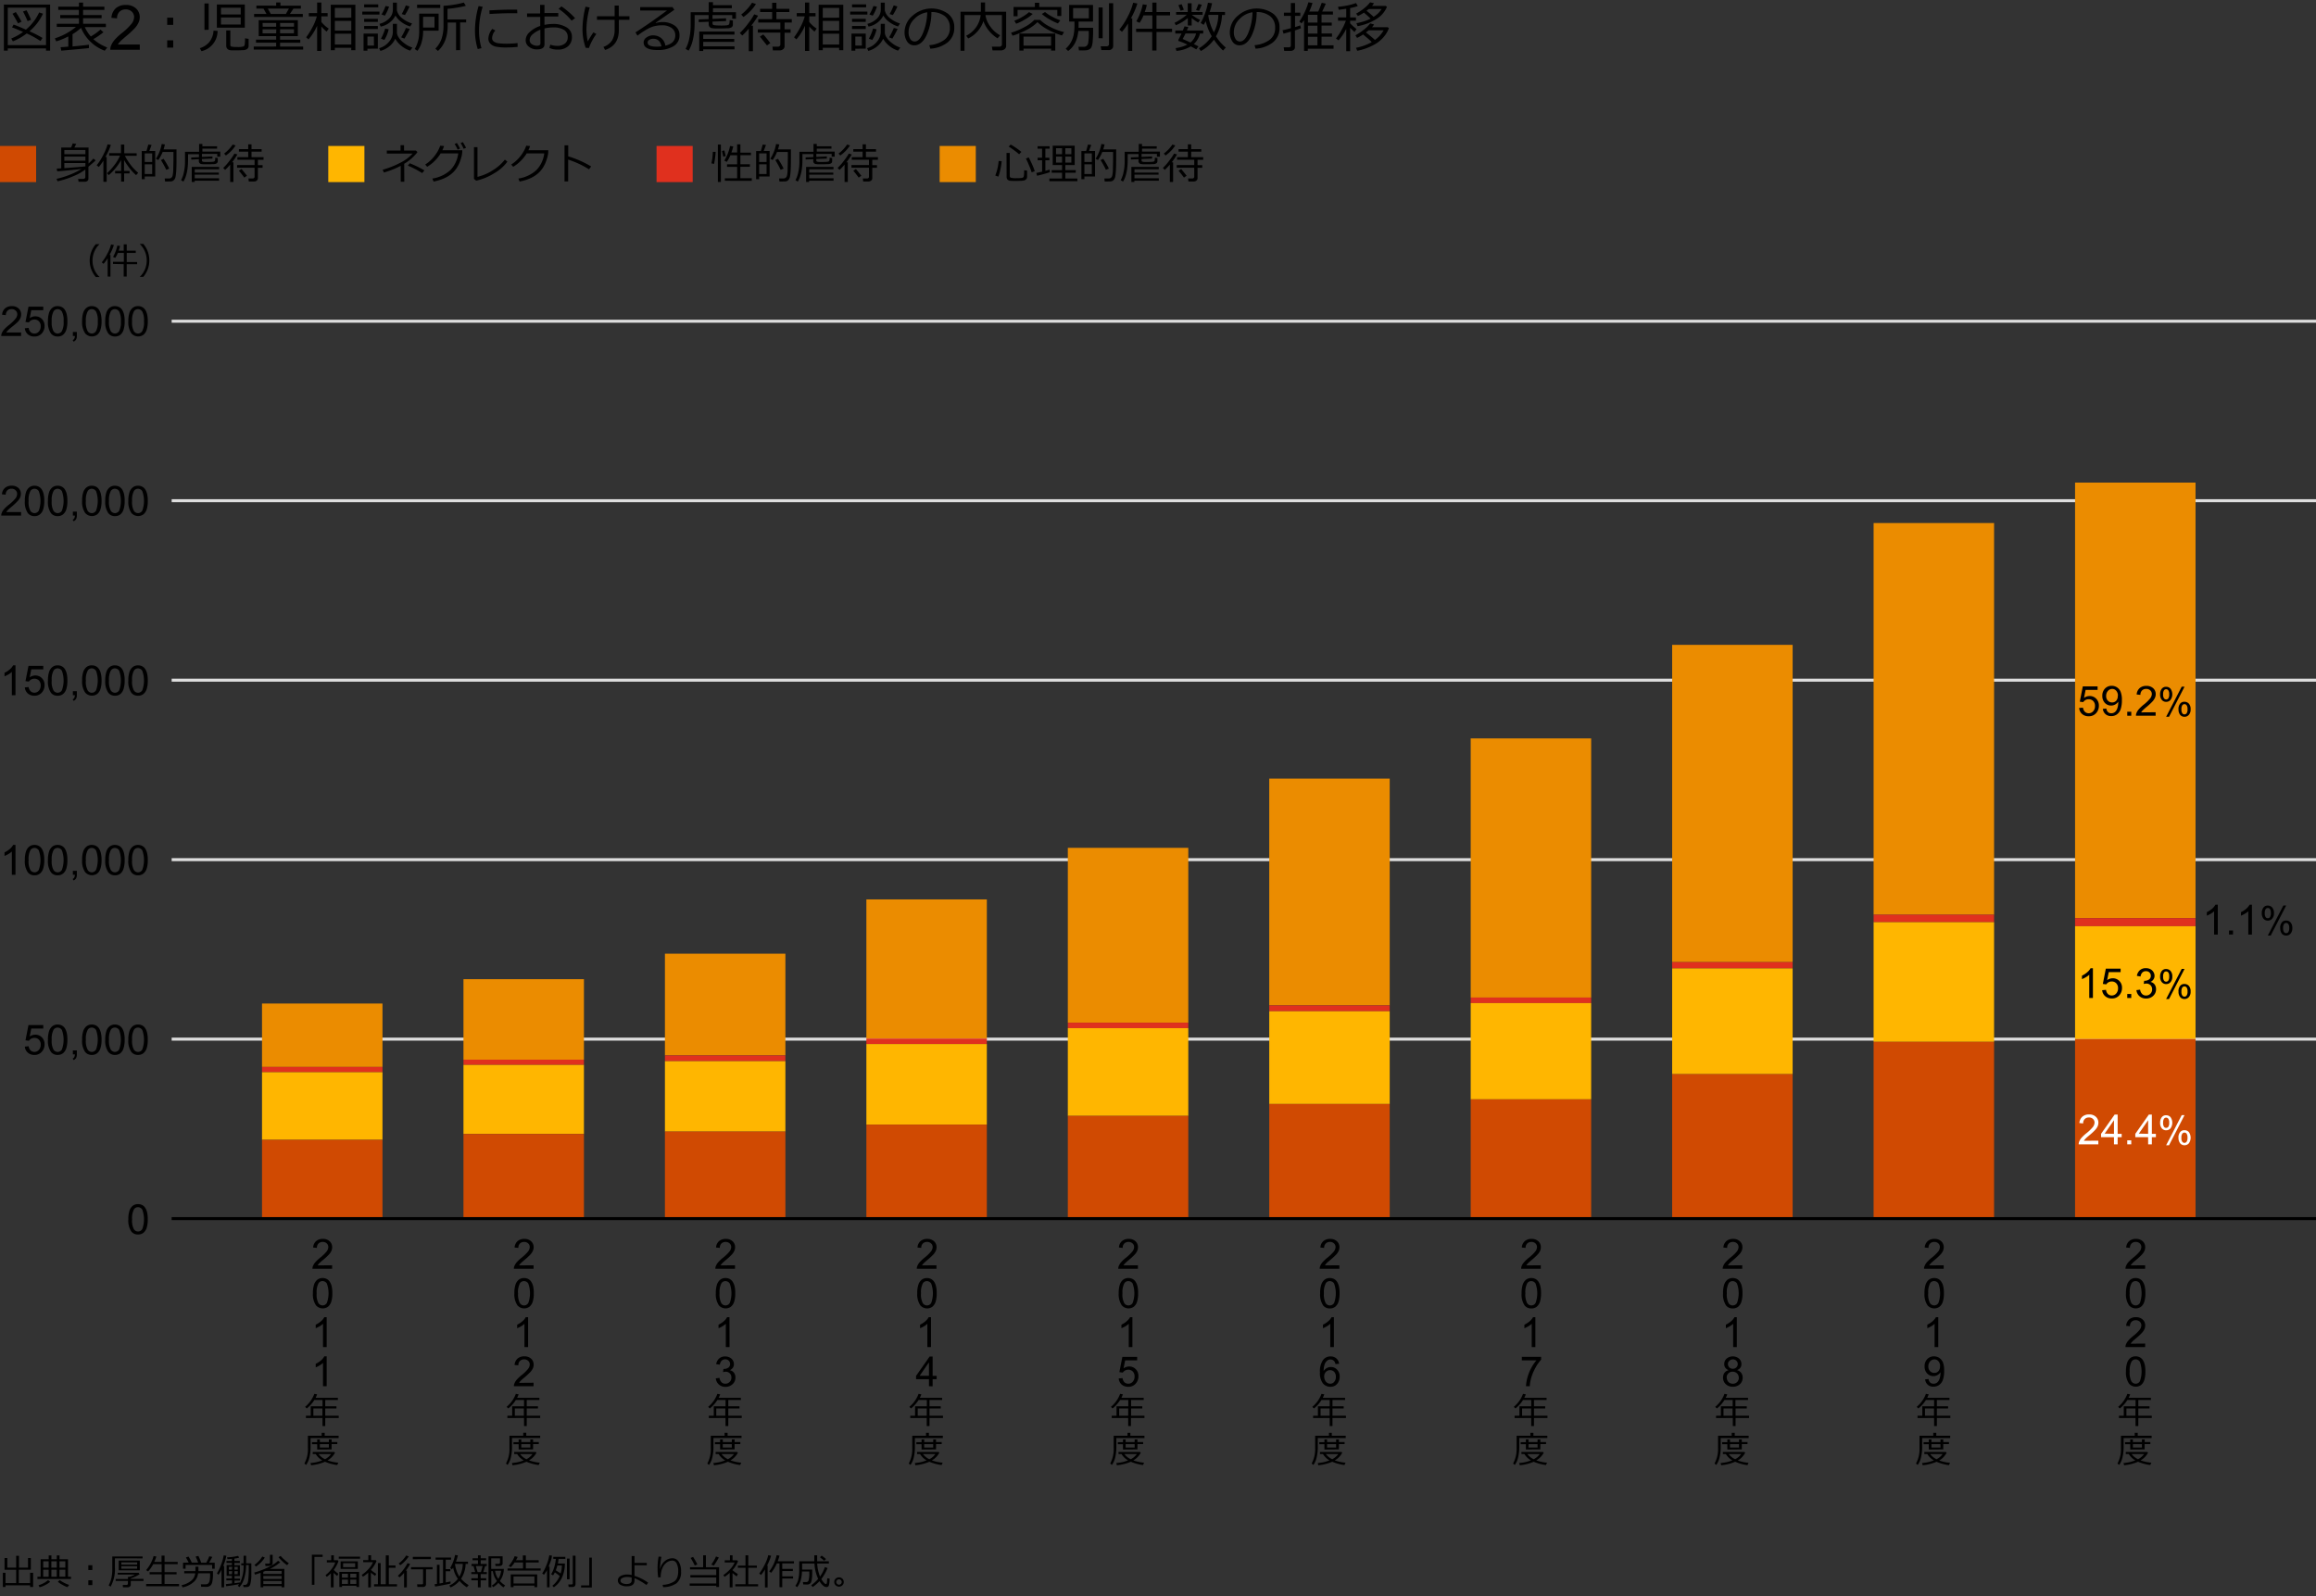 <svg xmlns="http://www.w3.org/2000/svg" viewBox="0 0 769 530"><rect x="0" y="0" width="769" height="530" fill="#333333" stroke="none"/><defs><style>.cls-1{fill:#d04a02;}.cls-2{fill:#ffb600;}.cls-3{fill:#e0301e;}.cls-4{fill:#eb8c00;}.cls-5,.cls-7{fill:#fff;}.cls-5{stroke:#dedede;}.cls-5,.cls-6{stroke-miterlimit:10;}.cls-6{fill:none;stroke:#000;}</style></defs><g id="object"><path d="M15.28,16.07H2.58v.75H1.29V1.52H16.64v15.3H15.28ZM2.58,15h12.7V2.55H2.58Zm10.85-1.38a31.66,31.66,0,0,0-4.55-2.51,19.47,19.47,0,0,1-4.6,2.62l-.54-.94A17.69,17.69,0,0,0,7.66,10.6C6.27,10,5.05,9.47,4,9.09l.51-.92c.94.31,2.3.87,4.09,1.67A16.27,16.27,0,0,0,13,4.13l1.27.42a17.36,17.36,0,0,1-4.48,5.84,38,38,0,0,1,4.33,2.22ZM6,7.77C5.21,6.32,4.6,5.26,4.14,4.57L5.26,4c.34.52,1,1.58,1.9,3.18ZM9.15,7A35,35,0,0,0,7.64,3.82l1.18-.4q.87,1.65,1.5,3.15Z"/><path d="M20.34,16.82l-.22-1.15c.61,0,1.46-.1,2.56-.18v-3.4a23,23,0,0,1-4,1.65l-.47-1a21.34,21.34,0,0,0,7-3.79H18.85V7.9h7.36V6.05H20V5h6.19V3.28H19.34V2.21h6.87V.87h1.38V2.21h7.07V3.28H27.59V5h6.15V6.05H27.59V7.9h7.57V9h-7a12.22,12.22,0,0,0,2,3.11,20.11,20.11,0,0,0,3.19-2.28l1,.88A25.68,25.68,0,0,1,31,13a14.72,14.72,0,0,0,4.62,2.77l-.85,1.07a13.69,13.69,0,0,1-7.86-7.58,17.78,17.78,0,0,1-2.83,2.1v4.06c2.61-.23,4.42-.42,5.45-.57v1.11Q28.86,16.08,20.34,16.82Z"/><path d="M46.42,14.78v1.74H36.63a3,3,0,0,1,.21-1.26,6.69,6.69,0,0,1,1.2-2,17.84,17.84,0,0,1,2.38-2.24,19.89,19.89,0,0,0,3.26-3.14,3.73,3.73,0,0,0,.85-2.19,2.43,2.43,0,0,0-.77-1.82,2.79,2.79,0,0,0-2-.75,2.86,2.86,0,0,0-2.1.79,3,3,0,0,0-.8,2.18L37,5.93a4.61,4.61,0,0,1,1.45-3.19,4.9,4.9,0,0,1,3.36-1.09,4.7,4.7,0,0,1,3.38,1.18A3.87,3.87,0,0,1,46.4,5.76,4.49,4.49,0,0,1,46,7.51a7.22,7.22,0,0,1-1.21,1.81A28.89,28.89,0,0,1,42,11.92c-1.09.92-1.79,1.54-2.1,1.87a6.17,6.17,0,0,0-.77,1Z"/><path d="M57.51,8.27h-2V5.87h2Zm0,7.53h-2V13.4h2Z"/><path d="M66.89,17l-.54-1a6.73,6.73,0,0,0,3.12-2,6.58,6.58,0,0,0,1.43-3.81l1.34.07A6.88,6.88,0,0,1,66.89,17Zm1-7.07V1.14h1.4V9.88ZM72,9.18V1.49h9.29V9.18ZM73.38,4.8h6.55V2.56H73.38Zm6.55,1H73.38V8.14h6.55Zm-4.81,4.3h1.36v4.77a.57.57,0,0,0,.34.59,6.81,6.81,0,0,0,1.83.14,7.19,7.19,0,0,0,2.19-.17.89.89,0,0,0,.42-.71,12.89,12.89,0,0,0,.1-2l1.19.19v2.31a1.24,1.24,0,0,1-.44,1,2.39,2.39,0,0,1-1.34.44c-.58,0-1.23.06-1.92.06-.44,0-.88,0-1.31,0s-.79,0-1.08-.05a1.59,1.59,0,0,1-.73-.25,1.39,1.39,0,0,1-.46-.53,1.67,1.67,0,0,1-.15-.73Z"/><path d="M91.7,15.45V14.17H85v-1H91.7V12H85.9V6.71h13V12H93v1.19h6.7v1H93v1.28h7.66v1H84.25v-1Zm0-13.57V.82h1.42V1.88H99.9v1H97.43L96.24,4.64h4.3v1H84.37v-1h4.12l-1-1.78H85.13v-1Zm-4.46,7H91.7V7.63H87.19Zm4.51.86H87.19v1.33H91.7ZM88.92,2.86l1,1.78h5l1-1.78Zm4.11,6h4.59V7.63H93Zm4.59.86H93v1.33h4.59Z"/><path d="M105.3,8.53a17.4,17.4,0,0,1-2.88,4.55l-.76-.7a23.24,23.24,0,0,0,2.15-3.46,16,16,0,0,0,1.39-3.48h-2.66V4.34h2.76V.85h1.4V4.34h2.09v1.1H106.7V7.28a10.19,10.19,0,0,0,2.46,2.22l-.72,1a17.84,17.84,0,0,1-1.74-1.7v8.11h-1.4Zm11.34,7.34h-5.45v.8h-1.36V1.58H118V16.67h-1.38Zm0-10V2.63h-5.45V5.9Zm-5.45,4.3h5.45V6.94h-5.45Zm0,4.62h5.45v-3.6h-5.45Z"/><path d="M120.29,4.85v-1H126v1ZM122,16.18v.66h-1.28V11.15h4.74v5ZM120.91,2.45v-1h4.68v1Zm0,4.81v-1h4.55v1Zm0,2.38v-1h4.55v1Zm3.23,2.5H122v3h2.17Zm7.09.73a6.94,6.94,0,0,1-1.93,2.49,7.77,7.77,0,0,1-3,1.54L125.9,16a6.44,6.44,0,0,0,3.27-2.14,5,5,0,0,0,1.27-3.22V7.92h1.36v3a3.24,3.24,0,0,0,.5,1.4,7.06,7.06,0,0,0,1.82,1.95,8.89,8.89,0,0,0,2.82,1.54l-.75,1a8.44,8.44,0,0,1-2.84-1.52A8.08,8.08,0,0,1,131.25,12.87Zm.08-7.69a7.06,7.06,0,0,1-4.91,3.65l-.4-.91a6.83,6.83,0,0,0,3.24-1.81,4.09,4.09,0,0,0,1.21-2.93V.89h1.33V3.44a4.66,4.66,0,0,0,1.84,2.69,9.51,9.51,0,0,0,3.2,1.66l-.62,1a9.44,9.44,0,0,1-3-1.53A6.54,6.54,0,0,1,131.33,5.18Zm-3.7,8.07-1.12-.39a16,16,0,0,0,1.4-3.38l1.17.24A11.48,11.48,0,0,1,127.63,13.25Zm.16-8.06-1.1-.39A12.41,12.41,0,0,0,128,2l1.18.2A13,13,0,0,1,127.79,5.19Zm6.51,7.62-1.07-.41a23,23,0,0,0,1.58-3.12l1.26.31A33.86,33.86,0,0,1,134.3,12.81ZM134.46,5l-1.07-.33a20.27,20.27,0,0,0,1.35-2.88l1.24.35A19.63,19.63,0,0,1,134.46,5Z"/><path d="M140.49,10.2v.23A13,13,0,0,1,140,14a7.82,7.82,0,0,1-1.4,2.88l-.9-.61a8,8,0,0,0,.79-1.64,11.85,11.85,0,0,0,.51-1.83,13.83,13.83,0,0,0,.19-2.54V4.53h6.44V10.2Zm-2-7.55V1.56h7.69V2.65Zm5.78,2.92h-3.79V9.15h3.79Zm7.16,11.1V7.48h-2.79v1q0,5.53-3.22,8.44l-.87-.77a8.78,8.78,0,0,0,2.06-3.25,13.3,13.3,0,0,0,.65-4.4V1.93a32.58,32.58,0,0,0,3.41-.37A26.77,26.77,0,0,0,154,.85l.68,1.08a36.52,36.52,0,0,1-6.09,1V6.45h6.19v1h-2v9.19Z"/><path d="M159.87,16l-1.25.29a20.72,20.72,0,0,1-.91-6.28,29.54,29.54,0,0,1,1.2-8l1.36.24a26.7,26.7,0,0,0-1.22,7.79A21.17,21.17,0,0,0,159.87,16Zm12-.43a34.08,34.08,0,0,1-3.6.19,17.28,17.28,0,0,1-3.65-.28,3.58,3.58,0,0,1-1.83-1,2.35,2.35,0,0,1-.63-1.7,5.28,5.28,0,0,1,1.32-3.19l1,.55a3.76,3.76,0,0,0-1.08,2.57,1.3,1.3,0,0,0,.59,1.1,3.46,3.46,0,0,0,1.56.56,21.52,21.52,0,0,0,2.78.14,28.58,28.58,0,0,0,3.52-.21Zm-.11-11.18-2.63,0c-1.22,0-3.41.08-6.59.25,0-.27,0-.66-.05-1.19q4.53-.25,7.36-.26l1.87,0v.08C171.73,3.51,171.74,3.89,171.77,4.37Z"/><path d="M182.41,15.91l.32-1.08a6.27,6.27,0,0,0,2.25.4,4,4,0,0,0,2.59-.76,2.68,2.68,0,0,0,.94-2.19,2.65,2.65,0,0,0-1.27-2.37,6.51,6.51,0,0,0-3.52-.8,12.84,12.84,0,0,0-2.93.33v5.28c0,1.13-.85,1.69-2.56,1.69a4.06,4.06,0,0,1-2.58-.87,2.65,2.65,0,0,1-1.11-2.19,3.73,3.73,0,0,1,1.38-2.74,9.36,9.36,0,0,1,3.46-2v-3H175V4.46h4.34V1.62h1.44V4.33h4.59V5.48h-4.59V8.26a14.14,14.14,0,0,1,2.9-.31,8.19,8.19,0,0,1,4.43,1.13,3.5,3.5,0,0,1,1.79,3.13,4,4,0,0,1-1.25,3.13,4.89,4.89,0,0,1-3.4,1.12A6.2,6.2,0,0,1,182.41,15.91Zm-3-6.05a8.4,8.4,0,0,0-2.54,1.52,2.6,2.6,0,0,0-1,1.9,1.6,1.6,0,0,0,.75,1.42,3.06,3.06,0,0,0,1.68.49q1.14,0,1.14-.81Zm11.52-3.81-1.13.81a20,20,0,0,0-4.31-3.92l.92-.82A19.85,19.85,0,0,1,188.84,4,18,18,0,0,1,190.94,6.05Z"/><path d="M198,11.29a18.21,18.21,0,0,0-2.45,4.65l-1.08-.07a18.38,18.38,0,0,1-1.06-6.29,31.63,31.63,0,0,1,1-7.35l1.39.25a29.68,29.68,0,0,0-1.08,7,20.88,20.88,0,0,0,.43,4.27c.72-1.22,1.35-2.24,1.89-3Zm2.91,5.29-.55-1a5.66,5.66,0,0,0,2.82-2.1,6.61,6.61,0,0,0,.9-3.66V6.58h-5.86V5.4h5.86V1.85h1.38V5.4H209V6.58h-3.52V9.93C205.49,13.36,204,15.57,200.94,16.58Z"/><path d="M220.92,15.16q3.3-.79,3.3-3.39A2.91,2.91,0,0,0,223,9.28a5.4,5.4,0,0,0-3.23-.88,10.66,10.66,0,0,0-2.71.35,11.64,11.64,0,0,0-3,1.44,23.36,23.36,0,0,0-2.4,1.65L211,10.76q5.35-3.45,10.46-7.27l-8.89,0V2.36h10.73l.61.89-6.19,4.29.07.11a7.16,7.16,0,0,1,2.13-.33A7,7,0,0,1,224,8.48a3.72,3.72,0,0,1,1.62,3.21,4.06,4.06,0,0,1-2,3.66,9.83,9.83,0,0,1-5.32,1.26q-4.59,0-4.59-2.52a2,2,0,0,1,1-1.67,3.5,3.5,0,0,1,2.08-.68,4.27,4.27,0,0,1,2.72.89A3.86,3.86,0,0,1,220.92,15.16Zm-1.29.23c-.34-1.68-1.25-2.52-2.74-2.52a2.32,2.32,0,0,0-1.28.35,1,1,0,0,0-.57.93c0,.9,1,1.35,3.11,1.35A11.48,11.48,0,0,0,219.63,15.39Z"/><path d="M235.3,7.22,232,7.35v-.9l3.29-.13V5h-4.65V7.44q0,6.17-2,9.38l-1-.59a11.68,11.68,0,0,0,1.22-3.43,21.3,21.3,0,0,0,.47-4.49V4.06h6V.72h1.4v1H243v1h-6.27V4.06h7.64V6.21h-1.24V5h-6.55V6.27l4.5-.19V7l-4.5.17v.58a.76.76,0,0,0,.14.43c.1.13.46.21,1.09.25s1.17.05,1.61.05c.66,0,1.21,0,1.63-.06a2.12,2.12,0,0,0,.83-.17.68.68,0,0,0,.28-.4,4.59,4.59,0,0,0,.1-1.18l1.09.13V8.07A1.14,1.14,0,0,1,243,9a2.47,2.47,0,0,1-1.38.39c-.65,0-1.35.06-2.11.06l-1.74,0a9.48,9.48,0,0,1-1.54-.13,1.26,1.26,0,0,1-.92-1.24Zm-1.8,9.16v.56h-1.32V10.48h11.69v1H233.5v1.43h10.3v1H233.5v1.48h10.39v1Z"/><path d="M251.71,5.2a27.63,27.63,0,0,1-2.27,3.34H250V17h-1.38V9.53a21.41,21.41,0,0,1-2.16,2.26l-.81-.82a24.91,24.91,0,0,0,2.87-3.31,20,20,0,0,0,1.9-2.9ZM251,1.33a12.78,12.78,0,0,1-1.86,2.37,13.32,13.32,0,0,1-2.3,1.94l-.73-.81A15.57,15.57,0,0,0,249.71.91Zm11.9,6.15h-2.39V9.74h2v1.13h-2v4.47a1.24,1.24,0,0,1-.48,1,1.72,1.72,0,0,1-1.13.39h-2.27l-.15-1.23h1.84a.8.8,0,0,0,.54-.21.6.6,0,0,0,.25-.47v-4h-7.48V9.74h7.48V7.48h-7.35V6.35h4.62V4h-4V2.93h4v-2h1.42v2h4.31V4h-4.31V6.35h5.1Zm-7.1,6.81-1.14.79C253.8,14,253,13,252.32,12.16l1.11-.73C254.28,12.38,255.05,13.34,255.75,14.29Z"/><path d="M267.3,8.53a17.4,17.4,0,0,1-2.88,4.55l-.76-.7a23.24,23.24,0,0,0,2.15-3.46,16,16,0,0,0,1.39-3.48h-2.66V4.34h2.76V.85h1.4V4.34h2.09v1.1H268.7V7.28a10.19,10.19,0,0,0,2.46,2.22l-.72,1a17.84,17.84,0,0,1-1.74-1.7v8.11h-1.4Zm11.34,7.34h-5.45v.8h-1.36V1.58H280V16.67h-1.38Zm0-10V2.63h-5.45V5.9Zm-5.45,4.3h5.45V6.94h-5.45Zm0,4.62h5.45v-3.6h-5.45Z"/><path d="M282.29,4.85v-1H288v1ZM284,16.18v.66h-1.28V11.15h4.74v5ZM282.91,2.45v-1h4.68v1Zm0,4.81v-1h4.55v1Zm0,2.38v-1h4.55v1Zm3.23,2.5H284v3h2.17Zm7.09.73a6.94,6.94,0,0,1-1.93,2.49,7.77,7.77,0,0,1-3,1.54L287.9,16a6.44,6.44,0,0,0,3.27-2.14,5,5,0,0,0,1.27-3.22V7.92h1.36v3a3.24,3.24,0,0,0,.5,1.4,7.06,7.06,0,0,0,1.82,1.95,8.89,8.89,0,0,0,2.82,1.54l-.75,1a8.44,8.44,0,0,1-2.84-1.52A8.08,8.08,0,0,1,293.25,12.87Zm.08-7.69a7.06,7.06,0,0,1-4.91,3.65l-.4-.91a6.83,6.83,0,0,0,3.24-1.81,4.09,4.09,0,0,0,1.21-2.93V.89h1.33V3.44a4.66,4.66,0,0,0,1.84,2.69,9.51,9.51,0,0,0,3.2,1.66l-.62,1a9.44,9.44,0,0,1-3-1.53A6.54,6.54,0,0,1,293.33,5.18Zm-3.7,8.07-1.12-.39a16,16,0,0,0,1.4-3.38l1.17.24A11.48,11.48,0,0,1,289.63,13.25Zm.16-8.06-1.1-.39A12.41,12.41,0,0,0,290,2l1.18.2A13,13,0,0,1,289.79,5.19Zm6.51,7.62-1.07-.41a23,23,0,0,0,1.58-3.12l1.26.31A33.86,33.86,0,0,1,296.3,12.81ZM296.46,5l-1.07-.33a20.27,20.27,0,0,0,1.35-2.88l1.24.35A19.63,19.63,0,0,1,296.46,5Z"/><path d="M308.9,16.16,308.56,15a9.83,9.83,0,0,0,4.83-1.65,4.71,4.71,0,0,0,2-4.15,4.66,4.66,0,0,0-1.62-3.8A7.17,7.17,0,0,0,309.26,4a18.13,18.13,0,0,1-1.7,7.89c-1.06,2.11-2.4,3.16-4,3.16a2.7,2.7,0,0,1-2.36-1.27,5.41,5.41,0,0,1-.85-3.1A7.19,7.19,0,0,1,303,5.23a9.44,9.44,0,0,1,11.68-.73,5.44,5.44,0,0,1,2.17,4.57,6.08,6.08,0,0,1-2.19,5A10.22,10.22,0,0,1,308.9,16.16Zm-1-12.09a7.52,7.52,0,0,0-4.39,2.31,6.11,6.11,0,0,0-1.83,4.33,4.24,4.24,0,0,0,.53,2.18,1.68,1.68,0,0,0,1.5.89c1.09,0,2.05-1,2.86-3.07A19.25,19.25,0,0,0,307.88,4.07Z"/><path d="M332.21,16.73h-2.65l-.22-1.23h2.46a.94.94,0,0,0,.62-.2.64.64,0,0,0,.26-.53V5h-5.47a8.15,8.15,0,0,0,1.61,3.81,9.27,9.27,0,0,0,3.26,2.92l-.85,1a11.39,11.39,0,0,1-2.9-2.56A10.34,10.34,0,0,1,326.54,7a9.88,9.88,0,0,1-5.05,5.77l-.69-.9A8.75,8.75,0,0,0,325.63,5h-5.38V16.86h-1.32V3.9h6.76V.83h1.39V3.9h7V15.17a1.44,1.44,0,0,1-.49,1.14A2,2,0,0,1,332.21,16.73Z"/><path d="M352.61,11.76A21.78,21.78,0,0,1,348,9.87a14.48,14.48,0,0,1-3.51-2.52A14.12,14.12,0,0,1,341,9.86a25.33,25.33,0,0,1-4.8,2l-.48-1A21.29,21.29,0,0,0,340.16,9a12.21,12.21,0,0,0,3.27-2.39h1.94a12.65,12.65,0,0,0,3.23,2.27,19.49,19.49,0,0,0,4.71,1.78Zm-1.54-6.45v-2h-13.2V5.39h-1.33V2.32h7.08V.92h1.45v1.4h7.32v3ZM337.41,7.88l-.62-1a14.68,14.68,0,0,0,2.59-1.23,12.08,12.08,0,0,0,2.29-1.62l1.23.6a13.74,13.74,0,0,1-2.61,1.84A15.3,15.3,0,0,1,337.41,7.88ZM349,16.16h-9.15v.64h-1.38V11.14h11.92V16.8H349Zm-9.15-1H349v-3h-9.15Zm11.42-7.38a19,19,0,0,1-2.85-1.39,14.11,14.11,0,0,1-2.49-1.75L347,4a13.12,13.12,0,0,0,2.28,1.5,15.35,15.35,0,0,0,2.79,1.25Z"/><path d="M358.05,10.27c-.29,3-1.41,5.23-3.38,6.66l-.82-.77a7.81,7.81,0,0,0,1.83-2.3,8.57,8.57,0,0,0,.87-2.63A15.36,15.36,0,0,0,356.76,9V7.15H355V1.63h7.92V7.15h-4.79V9.22h4.82V10a37.42,37.42,0,0,1-.15,3.82,5.89,5.89,0,0,1-.39,1.82,1.79,1.79,0,0,1-.63.7,2.49,2.49,0,0,1-.89.33,16.46,16.46,0,0,1-2,.07h-.63l-.18-1.19h1.74a1.49,1.49,0,0,0,.95-.29,1.79,1.79,0,0,0,.55-1,18.47,18.47,0,0,0,.19-3.51v-.48Zm3.49-7.59h-5.23V6.1h5.23Zm3.23,10V2.48h1.35V12.71Zm3.34,3.95h-2.42l-.22-1.25h2a.78.78,0,0,0,.53-.2.59.59,0,0,0,.23-.46V1.07h1.39V15.26a1.25,1.25,0,0,1-.45,1A1.64,1.64,0,0,1,368.11,16.66Z"/><path d="M374.54,16.9V7.8a17.33,17.33,0,0,1-2,2.76l-.87-.72a26,26,0,0,0,2.83-4.41A20.71,20.71,0,0,0,376.25.91l1.4.25a24.67,24.67,0,0,1-2.16,4.94h.45V16.9Zm2.69-6.28V9.54h5.39V5.11h-2.94a11.71,11.71,0,0,1-1.3,2.47l-1.08-.5a16.86,16.86,0,0,0,1.26-2.66,17.53,17.53,0,0,0,.89-3l1.34.22A17,17,0,0,1,380.1,4h2.52V.87H384V4h4.51v1.1H384V9.54h5.17v1.08H384v6.15h-1.42V10.62Z"/><path d="M390.42,8.39,390,7.57A14.3,14.3,0,0,0,392,6.43a14.18,14.18,0,0,0,2.05-1.54h-3.53V4h3.86V1.09h1.28V4h3.64v.92h-3.56a13.32,13.32,0,0,0,2.74,1.69l-.63.88A14.74,14.74,0,0,1,395.68,6V8.47H394.4V6A16,16,0,0,1,390.42,8.39Zm5,7a11.13,11.13,0,0,1-4.8,1.51l-.26-.92a12.33,12.33,0,0,0,3.88-1.17,19,19,0,0,0-2.77-1.15c-.14,0-.21-.1-.21-.31a.28.28,0,0,1,0-.12c.29-.53.64-1.22,1.05-2.1h-2.06v-1h2.49c.27-.62.46-1.08.56-1.36l1.28.2c-.1.26-.27.65-.51,1.16h5.45v1h-1.09a6.83,6.83,0,0,1-2.05,3.5c.68.32,1.2.58,1.56.77l-.73,1C396.81,16.15,396.2,15.82,395.4,15.41ZM392,3.55l-.71-1.84,1.06-.31.74,1.83Zm3.28,10.57a5.36,5.36,0,0,0,1.85-3h-3.51a20.3,20.3,0,0,1-.94,1.84C393.15,13.14,394,13.52,395.29,14.12Zm2.85-10.53-1-.26.81-2,1.11.24Zm4.94,9.59a13,13,0,0,1-4.35,3.76l-.62-.91a13,13,0,0,0,4.24-4,18.33,18.33,0,0,1-2-5,11.88,11.88,0,0,1-.68,1.22l-1-.62a17.7,17.7,0,0,0,1.48-3.24,21.33,21.33,0,0,0,.94-3.48l1.36.17a20.05,20.05,0,0,1-.8,2.9h5.11v1h-1a15.59,15.59,0,0,1-2,7.08,15.81,15.81,0,0,0,3.26,3.73l-.91,1A21.52,21.52,0,0,1,403.08,13.18Zm0-2.44a13.09,13.09,0,0,0,1.47-5.8l-3.27,0-.08.2A16.26,16.26,0,0,0,403.07,10.74Z"/><path d="M416.9,16.16,416.56,15a9.83,9.83,0,0,0,4.83-1.65,4.71,4.71,0,0,0,2-4.15,4.66,4.66,0,0,0-1.62-3.8A7.17,7.17,0,0,0,417.26,4a18.13,18.13,0,0,1-1.7,7.89c-1.06,2.11-2.4,3.16-4,3.16a2.7,2.7,0,0,1-2.36-1.27,5.41,5.41,0,0,1-.85-3.1A7.19,7.19,0,0,1,411,5.23a9.44,9.44,0,0,1,11.68-.73,5.44,5.44,0,0,1,2.17,4.57,6.08,6.08,0,0,1-2.19,5A10.22,10.22,0,0,1,416.9,16.16Zm-1-12.09a7.52,7.52,0,0,0-4.39,2.31,6.11,6.11,0,0,0-1.83,4.33,4.24,4.24,0,0,0,.53,2.18,1.68,1.68,0,0,0,1.5.89c1.09,0,2.05-1,2.86-3.07A19.25,19.25,0,0,0,415.88,4.07Z"/><path d="M426.18,11.17l-.32-1.12c.65-.13,1.56-.36,2.75-.7V5.27h-2.3V4.21h2.3V1H430V4.21h1.75V5.27H430V9c.77-.24,1.35-.43,1.73-.58l.24.95a18.13,18.13,0,0,1-2,.73v5.58a1.06,1.06,0,0,1-.43.89,1.58,1.58,0,0,1-1,.33H426.4l-.15-1.19h1.64q.72,0,.72-.57V10.49C427.64,10.79,426.83,11,426.18,11.17Zm12.61,3.89h4v1.12h-8.55v.72H433V6.69c0,.06-.32.42-.83,1.06l-.75-.58A22.17,22.17,0,0,0,434.44.76L435.8,1a20.34,20.34,0,0,1-1.09,2.84h3c.51-1.18.89-2.16,1.16-2.92l1.34.3c-.12.33-.52,1.21-1.19,2.62h3.57v1h-3.78V7.5h3.38v1h-3.38v2.61h3.46v1.07h-3.46Zm-4.5-10.13V7.5h3.15V4.93Zm0,3.61v2.61h3.15V8.54Zm0,6.52h3.15V12.22h-3.15Z"/><path d="M444.45,13.39l-.86-.6a17.36,17.36,0,0,0,1.8-2.73,19,19,0,0,0,1.49-3.19h-2.61V5.79H447V2.9c-.75.12-1.58.24-2.49.35l-.24-1a23.89,23.89,0,0,0,6-1.23l.56,1a17.24,17.24,0,0,1-2.53.66V5.79h1.93V6.87h-1.93v.88a17.78,17.78,0,0,0,2.11,1.89l-.66,1c-.33-.3-.82-.76-1.45-1.4V17H447V9.58A16.3,16.3,0,0,1,444.45,13.39Zm11,.58a13.66,13.66,0,0,0-1.31-1.23l-1.54-1.3a13.45,13.45,0,0,1-2,1.15l-.55-.87a18.51,18.51,0,0,0,2.78-1.84,11.89,11.89,0,0,0,2.14-2.11l1.28.35a6.6,6.6,0,0,1-.7.92h5.25l.37.33a9.73,9.73,0,0,1-1.72,2.9,11.21,11.21,0,0,1-3.74,2.86,18.61,18.61,0,0,1-5.06,1.73l-.4-1A16.64,16.64,0,0,0,455.44,14Zm-.36-7.77c-.44-.44-.82-.79-1.13-1.07l-1.09-.94a10.85,10.85,0,0,1-2,1.12l-.58-.8a15.69,15.69,0,0,0,2.64-1.74,10.77,10.77,0,0,0,2-2l1.28.3a5.38,5.38,0,0,1-.64.9h4.59l.35.32a8.54,8.54,0,0,1-3.32,3.92,17.46,17.46,0,0,1-6.43,2.48l-.37-1A16.56,16.56,0,0,0,455.08,6.2Zm-1.56,4.58a37.22,37.22,0,0,1,3,2.48,9.72,9.72,0,0,0,2.88-3.2h-4.95Q453.92,10.48,453.52,10.78Zm.21-7.2a28.05,28.05,0,0,1,2.34,2A7.75,7.75,0,0,0,458.74,3H454.5C454.3,3.15,454,3.35,453.73,3.58Z"/><path d="M.94,527v-4.72h.9v3.43H5.37v-4.44H1.51v-3.89h.93v3.2H5.37v-3.94H6.3v3.94h3v-3.2h.94v3.89h-4v4.44H10v-3.43H11V527H10v-.56H1.84V527Z"/><path d="M12.43,524.33v-.73h1.06v-5.8h2.68v-1.27h.9v1.27h1.79v-1.27h.9v1.27h2.82v5.8h1v.73Zm.72,2.76-.35-.67a8.47,8.47,0,0,0,3.17-1.7l.69.57a8.13,8.13,0,0,1-1.7,1.08A7.55,7.55,0,0,1,13.15,527.09Zm3-6.5v-2.12h-1.8v2.12Zm-1.8,3h1.8v-2.33h-1.8Zm2.7-5.13v2.12h1.79v-2.12Zm0,5.13h1.79v-2.33H17.07Zm5.36,3.47a8.8,8.8,0,0,1-1.71-.79,7.56,7.56,0,0,1-1.48-1l.61-.56a11.29,11.29,0,0,0,3.12,1.6Zm-.72-6.48v-2.12H19.76v2.12Zm-1.95,3h1.95v-2.33H19.76Z"/><path d="M30.66,521.37H29.33v-1.6h1.33Zm0,5H29.33v-1.6h1.33Z"/><path d="M38.16,517.48v3.15a11.67,11.67,0,0,1-1.44,6.26l-.64-.43A9.53,9.53,0,0,0,37,524a13.3,13.3,0,0,0,.28-2.89v-4.24H47.34v.63Zm5.26,6.65v.19h4.23V525H43.42v1.28a.72.72,0,0,1-.3.58,1,1,0,0,1-.7.24H40.83l-.07-.78H42a.56.56,0,0,0,.32-.11.36.36,0,0,0,.15-.29V525H38.41v-.65h4.08v-.71H43a11.22,11.22,0,0,0,1.81-.76H39.09v-.6H46l.36.47a10,10,0,0,1-1.36.76A11.06,11.06,0,0,1,43.42,524.13Zm-4-2.66v-3.24h7v3.24Zm.87-1.9h5.25v-.76H40.28Zm5.25.55H40.28v.8h5.25Z"/><path d="M48.52,526.75V526h5.16V522.8h-4v-.72h4v-2.67h-2.8a10.5,10.5,0,0,1-1.71,2.42l-.65-.44A11.92,11.92,0,0,0,51,516.73l.93.17a16.54,16.54,0,0,1-.72,1.78h2.43v-2.1h1v2.1H59v.73H54.64v2.67h4v.72h-4V526h4.82v.77Z"/><path d="M65.77,522.46a4.4,4.4,0,0,1-1.51,2.93,7.73,7.73,0,0,1-3.66,1.74l-.3-.74a7.28,7.28,0,0,0,3.16-1.45,3.64,3.64,0,0,0,1.36-2.48H61.17v-.73h3.72v-1.47h1v1.47h4.82v1.48a10.17,10.17,0,0,1-.16,1.71,3.16,3.16,0,0,1-.41,1.3,1.62,1.62,0,0,1-.58.5,2.71,2.71,0,0,1-.64.22,11.38,11.38,0,0,1-1.34,0h-.77l-.11-.83h1.7a1.23,1.23,0,0,0,.75-.3,1.74,1.74,0,0,0,.47-1,10.61,10.61,0,0,0,.14-1.88c0-.14,0-.3,0-.48Zm-3.12-3.57c-.45-.86-.76-1.43-.92-1.7l.87-.29a16.55,16.55,0,0,1,1.08,2H65.8c-.3-.76-.58-1.44-.85-2l.92-.22a19.52,19.52,0,0,1,.93,2.26h1.69a15.21,15.21,0,0,0,1-2.13l1,.19a20,20,0,0,1-1.07,1.94H71.3v2h-.86v-1.27H61.62v1.27h-.85v-2Z"/><path d="M73.55,527.13v-5.89a9.36,9.36,0,0,1-1,1.7l-.52-.47a15.32,15.32,0,0,0,1.39-2.89,16,16,0,0,0,.86-3.08l.88.14A16.58,16.58,0,0,1,74.12,520h.29v7.1Zm1.56-.39-.14-.69,2.07-.24v-1H75.16v-.63H77v-.89H75.25v-3.57H77V519h-1.8v-.64H77v-.71a13.94,13.94,0,0,1-1.48.1l-.11-.61a15.74,15.74,0,0,0,3.67-.49l.3.63a10.39,10.39,0,0,1-1.55.28v.8h1.8V519h-1.8v.78h1.82v3.57H77.87v.89h1.84v.63H77.87v.88l1.79-.27v.23a12.51,12.51,0,0,0,1.22-5.9h-.77v-.66h.77v-2.52h.85v2.52h1.72v2.1c0,.9,0,1.64,0,2.25a12.27,12.27,0,0,1-.33,2.52,1.57,1.57,0,0,1-.33.66,1,1,0,0,1-.54.3,7.22,7.22,0,0,1-1.39.05l-.11-.72h.79A1,1,0,0,0,82,526c.21-.15.36-.66.45-1.52a30.18,30.18,0,0,0,.15-3.35v-1.41h-.88a16,16,0,0,1-.6,4.27,7.29,7.29,0,0,1-1.63,3.06l-.52-.47a3.89,3.89,0,0,0,.41-.53C77.92,526.36,76.5,526.57,75.11,526.74Zm2-6.42H76v.91h1Zm0,1.43H76v1h1Zm1.85-1.43H77.85v.91h1.07Zm0,1.43H77.85v1h1.07Z"/><path d="M93.49,526.69H87.42v.42h-.88v-4.83c-.59.22-1.21.42-1.84.62l-.3-.68a27,27,0,0,0,3.2-1.11,18,18,0,0,0,3.11-1.57,8.23,8.23,0,0,0,1.61-1.24l.73.49A14.93,14.93,0,0,1,89.58,521h4.84v6.11h-.93ZM85,520.22l-.5-.56a8.06,8.06,0,0,0,1.47-1.31,7.43,7.43,0,0,0,1.11-1.47l.84.34a8.71,8.71,0,0,1-1.35,1.69A10.26,10.26,0,0,1,85,520.22Zm8.52,2.45v-1H88.1l-.68.28v.72Zm-6.07,1.67h6.07v-1H87.42Zm0,1.68h6.07v-1H87.42Zm1.89-6H88.15l-.12-.78h1.12c.32,0,.48-.13.48-.4v-2.52h.9v2.78a.78.78,0,0,1-.36.66A1.46,1.46,0,0,1,89.31,520Zm6-.26a10.15,10.15,0,0,1-1.52-1.23,12,12,0,0,1-1.35-1.44l.73-.39A11.13,11.13,0,0,0,94.49,518a12.45,12.45,0,0,0,1.4,1.1Z"/><path d="M107.12,517H104.4v9.28h-.85v-10h3.57Z"/><path d="M109.86,527.13v-4.69a9.33,9.33,0,0,1-1.37,1.19l-.39-.58a10.62,10.62,0,0,0,2-2,7.51,7.51,0,0,0,1.22-2.22h-2.8v-.71h1.45v-1.64h.88v1.64h1.29l.23.34a10.51,10.51,0,0,1-1.55,2.87,11,11,0,0,0,1.51,1.26l-.36.77c-.26-.22-.66-.57-1.19-1.06v4.82Zm2.62-9.53v-.67h7.06v.67Zm5.87,9h-4.78V527h-.89V522h6.56V527h-.89ZM113.1,521v-2.51h5.71V521Zm2.43,1.61h-2v1.3h2Zm-2,3.36h2v-1.42h-2Zm4.39-6.86h-4v1.3h4Zm.39,4.8v-1.3h-2v1.3Zm-2,2.06h2v-1.42h-2Z"/><path d="M122.26,527.16v-4.92a11.31,11.31,0,0,1-1.76,1.35l-.39-.61a11.27,11.27,0,0,0,2.3-2,7.27,7.27,0,0,0,1.44-2.22H120.6v-.69h1.7v-1.61h.91v1.61h1.52l.28.32a9.84,9.84,0,0,1-1.86,2.94v0a11.16,11.16,0,0,0,1.77,1.28l-.34.7a10,10,0,0,1-1.43-1.09v4.89Zm1.95-.35v-.74h1.27v-7h.92v7h1.7V516.5h1v3.37h2.23v.75h-2.23v5.45h2.72v.74Z"/><path d="M134.17,527.14v-4.82a13.08,13.08,0,0,1-1.51,1.49l-.57-.53a11.93,11.93,0,0,0,1.83-2,12.75,12.75,0,0,0,1.38-2.18l.88.25a15.77,15.77,0,0,1-1.42,2.21h.33v5.57Zm-1.29-7.36-.5-.58a9.53,9.53,0,0,0,2.49-2.66l.86.32a12.75,12.75,0,0,1-1.38,1.68A9,9,0,0,1,132.88,519.78Zm7.53,7.2h-1.82l-.1-.86H140c.32,0,.48-.13.48-.4v-4.58h-4v-.73h7.15v.73h-2.18v5a.77.77,0,0,1-.3.63A1.1,1.1,0,0,1,140.41,527Zm-3.34-9.21V517h6v.74Z"/><path d="M144.47,526.85l-.18-.76.79-.11v-6.34h.86v6.2l1.17-.2v-7.71h-2.47v-.72h5.13v.72H148v3.14h1.53v.7H148v3.72c.73-.14,1.26-.25,1.59-.34l0,.7c-.41.13-1.19.29-2.32.51S145.23,526.74,144.47,526.85Zm8.62-2.58a10.64,10.64,0,0,0,2.52,2.11l-.6.73a11.38,11.38,0,0,1-2.45-2.13,8.24,8.24,0,0,1-2.95,2.16l-.43-.62a7.22,7.22,0,0,0,2.86-2.23,9,9,0,0,1-1.58-3.74,5.86,5.86,0,0,1-.4.61l-.58-.48a13.27,13.27,0,0,0,1.62-4.32l.94.15a16.65,16.65,0,0,1-.65,2.09h4v.74h-.79A9.42,9.42,0,0,1,153.09,524.27Zm-.56-.71a9,9,0,0,0,1.13-4.22h-2.58l0,.08A10.33,10.33,0,0,0,152.53,523.56Z"/><path d="M158.68,527.13v-2.35H156.5v-.69h2.18v-1.37h-2.19v-.67h1.29l-.55-2h-.67v-.69h2.15v-1.23h-1.8v-.66h1.8v-1h.9v1h1.79v.66h-1.79v1.23h2v.69h-.52l-.63,2h1.18v.67H159.6v1.37h1.85v.69H159.6v2.35Zm-.11-5.08h1.13l.55-2H158Zm3.64,5V516.81h4.68v2.4a.72.72,0,0,1-.3.58,1.13,1.13,0,0,1-.71.24h-1.34l-.12-.72h1.07c.35,0,.52-.14.52-.43v-1.4H163.1V521h4.19a6.73,6.73,0,0,1-1.32,4,9.37,9.37,0,0,0,1.75,1.49l-.56.64a9.81,9.81,0,0,1-1.68-1.51,6.7,6.7,0,0,1-1.76,1.45l-.39-.55A6.38,6.38,0,0,0,165,525l0,0a6.63,6.63,0,0,1-.83-1.39,7,7,0,0,1-.52-1.88h-.52v5.44Zm3.25-2.78a5.52,5.52,0,0,0,.92-2.66h-2A5.76,5.76,0,0,0,165.46,524.31Z"/><path d="M170.85,518.85a8.14,8.14,0,0,1-1.24,1.57l-.68-.41a11.3,11.3,0,0,0,1.12-1.56,8.75,8.75,0,0,0,.84-1.68l1,.25a8.41,8.41,0,0,1-.57,1.11h2.28v-1.6h1v1.6h4.27v.72h-4.27v2h4.92v.69h-11v-.69h5.15v-2Zm6.6,7.7h-6.94v.52h-.93v-4.26h8.8v4.26h-.93Zm-6.94-.71h6.94v-2.32h-6.94Z"/><path d="M181.62,527.11v-5.7a11.12,11.12,0,0,1-1,1.53l-.58-.4a18,18,0,0,0,1.57-3.24,14,14,0,0,0,.78-2.82l.88.1A8.46,8.46,0,0,1,183,518c-.13.44-.42,1.18-.85,2.24h.32v6.87Zm2.3,0-.52-.53a7.84,7.84,0,0,0,2.44-3.23c-.53-.42-1.06-.83-1.6-1.21a9.49,9.49,0,0,1-.59,1l-.65-.38a8.77,8.77,0,0,0,1-2.26,14.06,14.06,0,0,0,.57-2.83h-.86V517h4v.68h-2.24c-.06.52-.13,1-.22,1.52h2.31a11.27,11.27,0,0,1-.91,4.55A7.61,7.61,0,0,1,183.92,527.07Zm2.22-4.56a8.6,8.6,0,0,0,.43-2.69h-1.51a10.62,10.62,0,0,1-.52,1.6C185.36,522,185.89,522.32,186.14,522.51Zm2.12,1.88v-6.86h.86v6.86ZM190,527h-1.18l-.13-.84h1c.33,0,.49-.13.49-.41v-9.15h.92V526Q191.07,527,190,527Z"/><path d="M196.51,527.17h-3.57v-.69h2.72v-9.23h.85Z"/><path d="M215.21,525.58l-.58.77a15.6,15.6,0,0,0-1.94-1.26,13,13,0,0,0-2-1v.68c0,1.33-.85,2-2.47,2a4.25,4.25,0,0,1-2.24-.5,1.65,1.65,0,0,1,.07-2.9,4.43,4.43,0,0,1,2.23-.51,7.62,7.62,0,0,1,1.46.15v-6.29h.95V519h4.06v.79h-4.06v3.52A15.1,15.1,0,0,1,215.21,525.58Zm-5.47-1.71a6.38,6.38,0,0,0-1.49-.2,3.72,3.72,0,0,0-1.56.32,1,1,0,0,0-.68.89.92.92,0,0,0,.6.83,3.13,3.13,0,0,0,1.4.3c1.16,0,1.73-.39,1.73-1.18Z"/><path d="M220.21,527.06l-.21-.77a7.78,7.78,0,0,0,3.85-1.12c.89-.61,1.34-1.74,1.34-3.38a5.52,5.52,0,0,0-.54-2.65,1.58,1.58,0,0,0-1.41-.91,3.32,3.32,0,0,0-1.73.54A4.23,4.23,0,0,0,220,520.6a7.14,7.14,0,0,0-.61,3.17l-.84.05a19.83,19.83,0,0,1-.21-3,20.59,20.59,0,0,1,.34-3.92l.92.08a30.17,30.17,0,0,0-.47,3.91h.09a4.61,4.61,0,0,1,1.57-2.51,3.88,3.88,0,0,1,2.42-.92,2.48,2.48,0,0,1,2.14,1.14,5.75,5.75,0,0,1,.78,3.26,4.66,4.66,0,0,1-1.5,3.91A7.91,7.91,0,0,1,220.21,527.06Z"/><path d="M229,526.6v-.77h8.82v-2h-8.6v-.76h8.6v-1.91h-8.71v-.73h4.36v-3.95h.92v3.95h4.36V527h-.93v-.42Zm1.69-6.72a19.74,19.74,0,0,0-1.38-2.52l.82-.35a24.74,24.74,0,0,1,1.42,2.5Zm6.31,0-.81-.33a14.06,14.06,0,0,0,1.55-2.68l.94.33A24.35,24.35,0,0,1,237,519.93Z"/><path d="M242.29,527.13v-4.82a10.93,10.93,0,0,1-1.71,1.32l-.39-.59a12.39,12.39,0,0,0,2.3-2,7.18,7.18,0,0,0,1.44-2.19h-3.29v-.71h1.73v-1.65h.86v1.65h1.53l.28.32a9.58,9.58,0,0,1-1.84,2.94v0A10.67,10.67,0,0,0,245,522.7l-.38.8a12.77,12.77,0,0,1-1.39-1.14v4.77Zm1.86-.33v-.73h3.4v-5.44H245v-.73h2.53v-3.41h.93v3.41h2.85v.73h-2.85v5.44h3.26v.73Z"/><path d="M254,527.17v-6a15.53,15.53,0,0,1-1.3,1.84l-.6-.48a17.68,17.68,0,0,0,1.83-3,12.59,12.59,0,0,0,1.16-3.09l.94.17a16.84,16.84,0,0,1-1.35,3.3h.2v7.23Zm4.82-.1v-7.9h-.88a13.48,13.48,0,0,1-1.89,3.12l-.65-.46a12.06,12.06,0,0,0,1.62-2.75,16.77,16.77,0,0,0,.87-2.64l.94.16a16.46,16.46,0,0,1-.61,1.88h5.4v.69h-3.88V521h3.52v.7h-3.52v1.77h3.59v.72h-3.59v2.89Z"/><path d="M266.71,526.15l-.12-.78h1.1a.82.82,0,0,0,.82-.66,9,9,0,0,0,.21-2.37v-.48h-2.45a10.32,10.32,0,0,1-.46,3.08,7.19,7.19,0,0,1-1.12,2.13l-.6-.45a6.33,6.33,0,0,0,1-2.24,12.7,12.7,0,0,0,.29-2.83v-3.07h5v-2h.95v2h3.89v.73h-3.88a13.08,13.08,0,0,0,.94,4.33,12.68,12.68,0,0,0,1.61-3.15l.89.33a16.1,16.1,0,0,1-2,3.56l-.08.1c.68,1.09,1.18,1.63,1.51,1.63a.27.27,0,0,0,.27-.16,1.55,1.55,0,0,0,.12-.54q0-.37.09-1.2l.76.12a7.27,7.27,0,0,1-.28,2.39.82.82,0,0,1-.71.41h-.07a1.74,1.74,0,0,1-1.09-.5,5.8,5.8,0,0,1-1.19-1.46,14.74,14.74,0,0,1-2.26,1.94l-.49-.59a13.3,13.3,0,0,0,2.31-2.11,13.36,13.36,0,0,1-1.23-5.1h-4.1v2h3.34v1.51a11.86,11.86,0,0,1-.15,1.79,3.18,3.18,0,0,1-.29,1.06,1.32,1.32,0,0,1-.49.44,1.46,1.46,0,0,1-.73.18Zm6.94-7.86c-.12-.12-.59-.52-1.39-1.17l.57-.53a13.76,13.76,0,0,1,1.44,1.14Z"/><path d="M277,525.34a1.48,1.48,0,0,1,.46-1.09,1.62,1.62,0,0,1,2.24,0,1.48,1.48,0,0,1,.46,1.09,1.45,1.45,0,0,1-.46,1.09,1.59,1.59,0,0,1-2.24,0A1.45,1.45,0,0,1,277,525.34Zm.68,0a.87.87,0,0,0,.27.64.89.89,0,0,0,1.26,0,.88.88,0,0,0,0-1.27.9.9,0,0,0-1.53.63Z"/><rect class="cls-1" y="48.47" width="12" height="12"/><path d="M19,56.89l-.17-.9,1.5-.09V49h3.27a13,13,0,0,0,.54-1.39l1.16.18c-.17.37-.38.77-.61,1.21H29.4v5.32A22.36,22.36,0,0,0,31,52.66l.77.59c-.31.33-1.12,1-2.41,2.12v4a.88.88,0,0,1-.36.72,1.32,1.32,0,0,1-.82.27H26.09l-.15-.95h1.74a.68.68,0,0,0,.45-.17.52.52,0,0,0,.21-.41V56.29a16.1,16.1,0,0,1-3.86,2.16,27.49,27.49,0,0,1-5.37,1.74l-.33-.81A26.12,26.12,0,0,0,23,58.1a23,23,0,0,0,4.06-2Q22.24,56.67,19,56.89Zm9.36-5.68V49.82h-7v1.39Zm0,2.14V52h-7v1.37Zm-7,2.48c3.38-.24,5.71-.43,7-.59V54.13h-7Z"/><path d="M36.81,48.12a20.51,20.51,0,0,1-1.8,4h.41v8.26H34.33V53.35a15.61,15.61,0,0,1-1.53,2.1l-.7-.56a18.91,18.91,0,0,0,2.28-3.64,17.66,17.66,0,0,0,1.35-3.32Zm9.08,9.27-.7.77A16.18,16.18,0,0,1,43,55.82a23,23,0,0,1-1.81-2.68v3.63h1.83v.82H41.22v2.72h-1V57.59h-2v-.82h2V53.15a18.26,18.26,0,0,1-4.11,5l-.58-.63a17.29,17.29,0,0,0,2.25-2.44,14.37,14.37,0,0,0,2.07-3.39H36.24v-.84h3.93V48h1.09v2.9h4.12v.84H41.47A19.18,19.18,0,0,0,43,54.22,15.63,15.63,0,0,0,45.89,57.39Z"/><path d="M48.06,58.6v.9h-1V50.15h1.58L49.25,48l1.08.13-.74,2h1.95V58.6Zm2.47-7.67H48.06v2.85h2.47Zm-2.47,3.63v3.23h2.47V54.56Zm6.74,5.71-.11-1h1.48a1.19,1.19,0,0,0,.71-.24,1.42,1.42,0,0,0,.43-.7,10.17,10.17,0,0,0,.21-1.85c0-.91.07-2.13.07-3.66,0-.7,0-1.48,0-2.35H54a13,13,0,0,1-1.44,2.68l-.78-.43a13.32,13.32,0,0,0,1.91-4.9l1.07.14a15,15,0,0,1-.45,1.65h4.3l0,2.81c0,1.29,0,2.41-.05,3.37a20.63,20.63,0,0,1-.22,2.66,2.71,2.71,0,0,1-.33,1,1.79,1.79,0,0,1-.53.56,1.88,1.88,0,0,1-.69.24Zm.4-3.88a27.28,27.28,0,0,0-1.77-3.23l.88-.43A23,23,0,0,1,56.19,56Z"/><path d="M66.06,52.86,63.5,53v-.7l2.56-.1v-1H62.44V53q0,4.8-1.54,7.3l-.78-.46a9.33,9.33,0,0,0,.94-2.67,16,16,0,0,0,.37-3.5V50.4h4.68V47.8H67.2v.78h4.88v.77H67.2v1h5.94v1.68h-1v-.93h-5.1v1l3.5-.15v.72l-3.5.13v.45a.52.52,0,0,0,.12.33c.07.11.35.17.84.2s.91,0,1.25,0a11.22,11.22,0,0,0,1.27-.05,1.59,1.59,0,0,0,.64-.13.58.58,0,0,0,.23-.31,4.08,4.08,0,0,0,.07-.92l.85.1v1a.88.88,0,0,1-.31.73,1.93,1.93,0,0,1-1.08.3c-.5,0-1,.05-1.64.05l-1.35,0a6.75,6.75,0,0,1-1.2-.1,1,1,0,0,1-.48-.32.93.93,0,0,1-.23-.65ZM64.66,60v.43h-1v-5h9.09v.77H64.66v1.11h8V58h-8V59.2h8.08V60Z"/><path d="M78.82,51.29a21,21,0,0,1-1.76,2.6h.45v6.54H76.43V54.65a15.9,15.9,0,0,1-1.68,1.77l-.63-.65a18,18,0,0,0,2.23-2.57A15.26,15.26,0,0,0,77.83,51Zm-.59-3A11.58,11.58,0,0,1,75,51.63L74.42,51a12.09,12.09,0,0,0,2.84-3Zm9.26,4.78H85.63v1.76h1.56v.88H85.63v3.47a1,1,0,0,1-.37.78,1.33,1.33,0,0,1-.88.31H82.61l-.12-1h1.43a.64.64,0,0,0,.43-.16.49.49,0,0,0,.18-.37V55.7H78.72v-.88h5.81V53.06H78.82v-.87h3.6V50.37H79.33v-.85h3.09V47.93h1.1v1.59h3.35v.85H83.52v1.82h4ZM82,58.36l-.88.61c-.63-.86-1.23-1.62-1.79-2.27l.87-.57C80.82,56.87,81.42,57.62,82,58.36Z"/><rect class="cls-2" x="109" y="48.47" width="12" height="12"/><path d="M134.25,60.35h-1.19V55.07a29.14,29.14,0,0,1-5.6,2.22l-.39-.93A29.75,29.75,0,0,0,133,54a13.44,13.44,0,0,0,4-3h-8.56V50H133V48.22h1.16V50h3.93l.53.51a15.36,15.36,0,0,1-4.41,3.87Zm6.67-3.76-.75.89A30.58,30.58,0,0,0,135.42,55l.62-.78A32.27,32.27,0,0,1,140.92,56.59Z"/><path d="M147.44,48.5a9,9,0,0,1-.57,1.4h6.63l-.05,1a9.73,9.73,0,0,1-.35,1.6c-.14.5-.32,1-.52,1.52a11,11,0,0,1-.82,1.59,8.78,8.78,0,0,1-1.22,1.54,9.64,9.64,0,0,1-1.66,1.32,12.17,12.17,0,0,1-2.2,1.07,17.24,17.24,0,0,1-2.71.75l-.41-1a11.35,11.35,0,0,0,6-2.82,9.66,9.66,0,0,0,2.59-5.53h-5.83a13.28,13.28,0,0,1-2,2.51,12,12,0,0,1-2.49,1.94l-.64-.76a11.86,11.86,0,0,0,3.16-2.93,11.18,11.18,0,0,0,1.82-3.32Zm5.3.84-.78.35a14.33,14.33,0,0,0-1-1.87l.75-.34A14.27,14.27,0,0,1,152.74,49.34Zm2-.25-.79.32a12.8,12.8,0,0,0-1-1.89l.72-.33A16.54,16.54,0,0,1,154.75,49.09Z"/><path d="M168.47,53.68a13.86,13.86,0,0,1-4.22,3.76A19.22,19.22,0,0,1,158.12,60l-.74-.58V48.86h1.16v9.87a16.78,16.78,0,0,0,5.22-2.27A15.05,15.05,0,0,0,167.64,53Z"/><path d="M176,48.5a9,9,0,0,1-.57,1.4h6.63l-.05,1a8.74,8.74,0,0,1-.35,1.6c-.14.5-.32,1-.52,1.52a11,11,0,0,1-.82,1.59,8.78,8.78,0,0,1-1.22,1.54,9.64,9.64,0,0,1-1.66,1.32,12.17,12.17,0,0,1-2.2,1.07,17.24,17.24,0,0,1-2.71.75l-.41-1a11.35,11.35,0,0,0,6-2.82,9.59,9.59,0,0,0,2.59-5.53h-5.83a12.89,12.89,0,0,1-2,2.51,12,12,0,0,1-2.49,1.94l-.64-.76a11.86,11.86,0,0,0,3.16-2.93,11.18,11.18,0,0,0,1.82-3.32Z"/><path d="M196.29,55.28l-.72.95A30.17,30.17,0,0,0,188.65,53v7.25h-1.21v-12h1.23v3.66A33.74,33.74,0,0,1,196.29,55.28Z"/><rect class="cls-3" x="218" y="48.47" width="12" height="12"/><path d="M237.09,54.43l-.88-.19a19.06,19.06,0,0,0,.48-3.81l.92,0c0,.53-.08,1.22-.19,2.07A16,16,0,0,1,237.09,54.43Zm1.27,6V48h1V60.43Zm1.8-8.4-.44-1.88.8-.19.44,1.86Zm.52,8V59.2h4.08V55.4H241.4v-.84h3.36v-3h-2.25a11.36,11.36,0,0,1-1.19,2.19l-.83-.43A11.42,11.42,0,0,0,241.65,51a12,12,0,0,0,.75-2.52l1.07.16a15.89,15.89,0,0,1-.63,2h1.92V47.93h1.08V50.7h3.5v.84h-3.5v3H249v.84h-3.18v3.8h3.8v.87Z"/><path d="M252.06,58.6v.9h-1V50.15h1.58l.61-2.15,1.08.13-.74,2h1.95V58.6Zm2.47-7.67h-2.47v2.85h2.47Zm-2.47,3.63v3.23h2.47V54.56Zm6.74,5.71-.11-1h1.48a1.19,1.19,0,0,0,.71-.24,1.42,1.42,0,0,0,.43-.7,10.17,10.17,0,0,0,.21-1.85c0-.91.07-2.13.07-3.66,0-.7,0-1.48,0-2.35H258a13,13,0,0,1-1.44,2.68l-.78-.43a13.32,13.32,0,0,0,1.91-4.9l1.07.14a15,15,0,0,1-.45,1.65h4.3l0,2.81c0,1.29,0,2.41-.05,3.37a20.63,20.63,0,0,1-.22,2.66,2.71,2.71,0,0,1-.33,1,1.79,1.79,0,0,1-.53.56,1.88,1.88,0,0,1-.69.24Zm.4-3.88a27.28,27.28,0,0,0-1.77-3.23l.88-.43A23,23,0,0,1,260.19,56Z"/><path d="M270.06,52.86l-2.56.1v-.7l2.56-.1v-1h-3.62V53q0,4.8-1.54,7.3l-.78-.46a9.33,9.33,0,0,0,.94-2.67,16,16,0,0,0,.37-3.5V50.4h4.68V47.8h1.09v.78h4.88v.77H271.2v1h5.94v1.68h-1v-.93h-5.1v1l3.5-.15v.72l-3.5.13v.45a.52.52,0,0,0,.12.33c.07.11.35.17.84.2s.91,0,1.25,0a11.22,11.22,0,0,0,1.27-.05,1.59,1.59,0,0,0,.64-.13.58.58,0,0,0,.23-.31,4.08,4.08,0,0,0,.07-.92l.85.1v1a.88.88,0,0,1-.31.73,1.93,1.93,0,0,1-1.08.3c-.5,0-1,.05-1.64.05l-1.35,0a6.75,6.75,0,0,1-1.2-.1,1,1,0,0,1-.48-.32.93.93,0,0,1-.23-.65ZM268.66,60v.43h-1v-5h9.09v.77h-8.06v1.11h8V58h-8V59.2h8.08V60Z"/><path d="M282.82,51.29a21,21,0,0,1-1.76,2.6h.45v6.54h-1.08V54.65a15.9,15.9,0,0,1-1.68,1.77l-.63-.65a18,18,0,0,0,2.23-2.57A15.26,15.26,0,0,0,281.83,51Zm-.59-3A11.58,11.58,0,0,1,279,51.63l-.57-.63a12.09,12.09,0,0,0,2.84-3Zm9.26,4.78h-1.86v1.76h1.56v.88h-1.56v3.47a1,1,0,0,1-.37.78,1.33,1.33,0,0,1-.88.31h-1.77l-.12-1h1.43a.64.64,0,0,0,.43-.16.49.49,0,0,0,.18-.37V55.7h-5.81v-.88h5.81V53.06h-5.71v-.87h3.6V50.37h-3.09v-.85h3.09V47.93h1.1v1.59h3.35v.85h-3.35v1.82h4ZM286,58.36l-.88.61c-.63-.86-1.23-1.62-1.79-2.27l.87-.57C284.82,56.87,285.42,57.62,286,58.36Z"/><rect class="cls-4" x="312" y="48.47" width="12" height="12"/><path d="M331.48,58.66l-1-.37a17.23,17.23,0,0,0,1.11-4.84l1,.08a18.65,18.65,0,0,1-.42,2.72A12.48,12.48,0,0,1,331.48,58.66Zm2.72-7.87h1.08v7.62a.6.6,0,0,0,.34.6,6.23,6.23,0,0,0,1.91.16c.52,0,1,0,1.35-.05a1.8,1.8,0,0,0,.74-.14.59.59,0,0,0,.26-.28,3.26,3.26,0,0,0,.15-.91,9,9,0,0,0,0-1.24l1,.1v2.1a1.12,1.12,0,0,1-.5.94,1.77,1.77,0,0,1-.48.23,5.58,5.58,0,0,1-1,.12c-.51,0-1.09.05-1.74.05-.47,0-1,0-1.6-.05a1.63,1.63,0,0,1-1.18-.41,1.43,1.43,0,0,1-.3-.94Zm4.19.43a30.56,30.56,0,0,0-3.46-2.55l.65-.67a23.65,23.65,0,0,1,3.56,2.45Zm4.15,6a22.25,22.25,0,0,0-.9-2.39,20.21,20.21,0,0,0-1-2.17l.93-.39c.36.65.75,1.45,1.18,2.43a15.31,15.31,0,0,1,.82,2.17Z"/><path d="M344.35,58.36l-.25-.93c.63-.13,1.27-.27,1.92-.43V53.22h-1.49v-.84H346v-3h-1.49v-.81h4v.81H347.1v3h1.33v.84H347.1v3.51a13,13,0,0,0,1.39-.42l.11.86c-.31.13-.94.32-1.89.59S345,58.22,344.35,58.36Zm8.29.92V57.35H349.2v-.86h3.44V54.81h-3.1V48.38h7.3v6.43h-3.11v1.68h3.46v.86h-3.46v1.93h4v.89h-9.3v-.89Zm-2-8.07h2v-2h-2Zm2,.79h-2v2h2Zm1.09-.79h2v-2h-2Zm2,.79h-2v2h2Z"/><path d="M360.06,58.6v.9h-1V50.15h1.58l.61-2.15,1.08.13-.74,2h2V58.6Zm2.47-7.67h-2.47v2.85h2.47Zm-2.47,3.63v3.23h2.47V54.56Zm6.74,5.71-.11-1h1.48a1.19,1.19,0,0,0,.71-.24,1.42,1.42,0,0,0,.43-.7,10.17,10.17,0,0,0,.21-1.85c0-.91.07-2.13.07-3.66,0-.7,0-1.48,0-2.35H366a13,13,0,0,1-1.44,2.68l-.78-.43a13.32,13.32,0,0,0,1.91-4.9l1.07.14a15,15,0,0,1-.45,1.65h4.3l0,2.81c0,1.29,0,2.41-.05,3.37a20.63,20.63,0,0,1-.22,2.66,2.71,2.71,0,0,1-.33,1,1.79,1.79,0,0,1-.53.56,1.88,1.88,0,0,1-.69.24Zm.4-3.88a27.28,27.28,0,0,0-1.77-3.23l.88-.43A23,23,0,0,1,368.19,56Z"/><path d="M378.06,52.86l-2.56.1v-.7l2.56-.1v-1h-3.62V53q0,4.8-1.54,7.3l-.78-.46a9.33,9.33,0,0,0,.94-2.67,16,16,0,0,0,.37-3.5V50.4h4.68V47.8h1.09v.78h4.88v.77H379.2v1h5.94v1.68h-1v-.93h-5.1v1l3.5-.15v.72l-3.5.13v.45a.52.52,0,0,0,.12.33c.07.11.35.17.84.2s.91,0,1.25,0a11.22,11.22,0,0,0,1.27-.05,1.59,1.59,0,0,0,.64-.13.58.58,0,0,0,.23-.31,4.08,4.08,0,0,0,.07-.92l.85.1v1a.88.88,0,0,1-.31.73,1.93,1.93,0,0,1-1.08.3c-.5,0-1,.05-1.64.05l-1.35,0a6.75,6.75,0,0,1-1.2-.1,1,1,0,0,1-.48-.32.93.93,0,0,1-.23-.65ZM376.66,60v.43h-1v-5h9.09v.77h-8.06v1.11h8V58h-8V59.2h8.08V60Z"/><path d="M390.82,51.29a21,21,0,0,1-1.76,2.6h.45v6.54h-1.08V54.65a15.9,15.9,0,0,1-1.68,1.77l-.63-.65a18,18,0,0,0,2.23-2.57A15.26,15.26,0,0,0,389.83,51Zm-.59-3A11.58,11.58,0,0,1,387,51.63l-.57-.63a12.09,12.09,0,0,0,2.84-3Zm9.26,4.78h-1.86v1.76h1.56v.88h-1.56v3.47a1,1,0,0,1-.37.78,1.33,1.33,0,0,1-.88.31h-1.77l-.12-1h1.43a.64.64,0,0,0,.43-.16.49.49,0,0,0,.18-.37V55.7h-5.81v-.88h5.81V53.06h-5.71v-.87h3.6V50.37h-3.09v-.85h3.09V47.93h1.1v1.59h3.35v.85h-3.35v1.82h4ZM394,58.36l-.88.61c-.63-.86-1.23-1.62-1.79-2.27l.87-.57C392.82,56.87,393.42,57.62,394,58.36Z"/><path d="M7,110.41v1.17H.42a2.2,2.2,0,0,1,.14-.85,4.49,4.49,0,0,1,.8-1.31A12,12,0,0,1,3,107.92a13.36,13.36,0,0,0,2.17-2.09,2.48,2.48,0,0,0,.57-1.46,1.59,1.59,0,0,0-.52-1.21,1.85,1.85,0,0,0-1.34-.5,1.88,1.88,0,0,0-1.4.53,2,2,0,0,0-.54,1.45l-1.24-.12a3,3,0,0,1,1-2.13,3.29,3.29,0,0,1,2.25-.73,3.14,3.14,0,0,1,2.25.79,2.57,2.57,0,0,1,.82,2,3,3,0,0,1-.24,1.17,4.55,4.55,0,0,1-.8,1.2A21.25,21.25,0,0,1,4,108.51c-.73.61-1.2,1-1.4,1.24a4.28,4.28,0,0,0-.52.66Z"/><path d="M8.25,109l1.27-.11a2.28,2.28,0,0,0,.66,1.4,1.79,1.79,0,0,0,1.24.47,1.92,1.92,0,0,0,1.48-.66,2.47,2.47,0,0,0,.61-1.75,2.24,2.24,0,0,0-.58-1.64,2,2,0,0,0-1.53-.6,2.22,2.22,0,0,0-1.06.26,2.07,2.07,0,0,0-.74.7l-1.14-.15,1-5.08h4.91V103H10.39l-.53,2.66a3.15,3.15,0,0,1,1.87-.62,3,3,0,0,1,2.18.89,3.16,3.16,0,0,1,.89,2.31,3.63,3.63,0,0,1-.78,2.32,3.16,3.16,0,0,1-2.6,1.19,3.21,3.21,0,0,1-2.2-.75A2.92,2.92,0,0,1,8.25,109Z"/><path d="M15.92,106.71a9,9,0,0,1,.36-2.82,3.41,3.41,0,0,1,1.08-1.65,2.68,2.68,0,0,1,1.78-.58,3,3,0,0,1,1.4.32,2.64,2.64,0,0,1,1,.92,5,5,0,0,1,.61,1.47,9.75,9.75,0,0,1,.22,2.34,9,9,0,0,1-.35,2.8,3.57,3.57,0,0,1-1.07,1.65,2.72,2.72,0,0,1-1.8.58,2.71,2.71,0,0,1-2.24-1A6.5,6.5,0,0,1,15.92,106.71Zm1.25,0a6.14,6.14,0,0,0,.57,3.23,1.62,1.62,0,0,0,2.81,0,6.19,6.19,0,0,0,.57-3.23,6.23,6.23,0,0,0-.57-3.25,1.7,1.7,0,0,0-1.42-.8,1.55,1.55,0,0,0-1.33.71A6.23,6.23,0,0,0,17.17,106.71Z"/><path d="M24.2,111.58v-1.33h1.32v1.33a2.36,2.36,0,0,1-.26,1.17,1.69,1.69,0,0,1-.82.7l-.32-.5a1.1,1.1,0,0,0,.54-.47,2.07,2.07,0,0,0,.2-.9Z"/><path d="M27.26,106.71a9,9,0,0,1,.36-2.82,3.48,3.48,0,0,1,1.08-1.65,2.71,2.71,0,0,1,1.79-.58,2.94,2.94,0,0,1,1.39.32,2.64,2.64,0,0,1,1,.92,4.71,4.71,0,0,1,.61,1.47,9.67,9.67,0,0,1,.23,2.34,9,9,0,0,1-.36,2.8,3.57,3.57,0,0,1-1.07,1.65,3,3,0,0,1-4-.44A6.5,6.5,0,0,1,27.26,106.71Zm1.25,0a6.14,6.14,0,0,0,.57,3.23,1.62,1.62,0,0,0,2.81,0,6.19,6.19,0,0,0,.57-3.23,6.23,6.23,0,0,0-.57-3.25,1.7,1.7,0,0,0-1.42-.8,1.56,1.56,0,0,0-1.33.71A6.23,6.23,0,0,0,28.51,106.71Z"/><path d="M34.94,106.71a9,9,0,0,1,.36-2.82,3.47,3.47,0,0,1,1.07-1.65,2.73,2.73,0,0,1,1.79-.58,3,3,0,0,1,1.4.32,2.64,2.64,0,0,1,1,.92,5,5,0,0,1,.61,1.47,9.75,9.75,0,0,1,.22,2.34,9,9,0,0,1-.36,2.8A3.48,3.48,0,0,1,40,111.16a2.76,2.76,0,0,1-1.8.58,2.71,2.71,0,0,1-2.24-1A6.5,6.5,0,0,1,34.94,106.71Zm1.25,0a6.14,6.14,0,0,0,.57,3.23,1.62,1.62,0,0,0,2.81,0,6.22,6.22,0,0,0,.56-3.23,6.25,6.25,0,0,0-.56-3.25,1.71,1.71,0,0,0-1.42-.8,1.58,1.58,0,0,0-1.34.71A6.35,6.35,0,0,0,36.19,106.71Z"/><path d="M42.61,106.71a9,9,0,0,1,.36-2.82,3.48,3.48,0,0,1,1.08-1.65,2.7,2.7,0,0,1,1.78-.58,3,3,0,0,1,1.4.32,2.64,2.64,0,0,1,1,.92,4.71,4.71,0,0,1,.61,1.47,9.67,9.67,0,0,1,.23,2.34,9,9,0,0,1-.36,2.8,3.57,3.57,0,0,1-1.07,1.65,3,3,0,0,1-4-.44A6.5,6.5,0,0,1,42.61,106.71Zm1.25,0a6.14,6.14,0,0,0,.57,3.23,1.62,1.62,0,0,0,2.81,0,6.19,6.19,0,0,0,.57-3.23,6.23,6.23,0,0,0-.57-3.25,1.7,1.7,0,0,0-1.42-.8,1.55,1.55,0,0,0-1.33.71A6.23,6.23,0,0,0,43.86,106.71Z"/><path d="M33,92H31.82a8.33,8.33,0,0,1,0-10.92H33v.06a6.93,6.93,0,0,0-1.56,2.17,7.63,7.63,0,0,0,0,6.47A6.93,6.93,0,0,0,33,91.9Z"/><path d="M35.74,91.83V85.76a12,12,0,0,1-1.36,1.84l-.58-.48a17.11,17.11,0,0,0,1.88-2.94,12.9,12.9,0,0,0,1.19-3l.94.17a16.67,16.67,0,0,1-1.44,3.3h.3v7.2Zm1.78-4.19v-.72h3.6V84h-2a7.53,7.53,0,0,1-.87,1.65l-.72-.34a10.62,10.62,0,0,0,.84-1.77,11.83,11.83,0,0,0,.6-2l.89.15a11.34,11.34,0,0,1-.46,1.55h1.68V81.14h1v2.09h3V84h-3v3h3.45v.72H42.07v4.1h-1v-4.1Z"/><path d="M49.58,86.48a8.31,8.31,0,0,1-2,5.46H46.39v0A6.93,6.93,0,0,0,48,89.72a7.52,7.52,0,0,0,.72-3.24A7.43,7.43,0,0,0,48,83.26a7,7,0,0,0-1.56-2.18V81h1.15A8.35,8.35,0,0,1,49.58,86.48Z"/><line class="cls-5" x1="57" y1="345.07" x2="769" y2="345.07"/><line class="cls-5" x1="57" y1="285.47" x2="769" y2="285.47"/><line class="cls-5" x1="57" y1="225.87" x2="769" y2="225.87"/><line class="cls-5" x1="57" y1="166.27" x2="769" y2="166.27"/><line class="cls-5" x1="57" y1="106.67" x2="769" y2="106.67"/><rect class="cls-4" x="87" y="333.25" width="40" height="21.06"/><rect class="cls-3" x="87" y="354.31" width="40" height="1.74"/><rect class="cls-2" x="87" y="356.05" width="40" height="22.47"/><rect class="cls-1" x="87" y="378.52" width="40" height="26.15"/><rect class="cls-4" x="153.89" y="325.16" width="40" height="26.73"/><rect class="cls-3" x="153.89" y="351.89" width="40" height="1.73"/><rect class="cls-2" x="153.89" y="353.62" width="40" height="22.95"/><rect class="cls-1" x="153.89" y="376.57" width="40" height="28.11"/><rect class="cls-4" x="220.78" y="316.7" width="40" height="33.79"/><rect class="cls-3" x="220.78" y="350.49" width="40" height="1.89"/><rect class="cls-2" x="220.78" y="352.38" width="40" height="23.4"/><rect class="cls-1" x="220.78" y="375.77" width="40" height="28.9"/><rect class="cls-4" x="287.67" y="298.67" width="40" height="46.22"/><rect class="cls-3" x="287.67" y="344.89" width="40" height="1.81"/><rect class="cls-2" x="287.67" y="346.7" width="40" height="26.77"/><rect class="cls-1" x="287.67" y="373.46" width="40" height="31.21"/><rect class="cls-4" x="354.56" y="281.55" width="40" height="58.05"/><rect class="cls-3" x="354.56" y="339.61" width="40" height="1.81"/><rect class="cls-2" x="354.56" y="341.42" width="40" height="29.14"/><rect class="cls-1" x="354.56" y="370.56" width="40" height="34.12"/><rect class="cls-4" x="421.44" y="258.56" width="40" height="75.32"/><rect class="cls-3" x="421.44" y="333.88" width="40" height="1.93"/><rect class="cls-2" x="421.44" y="335.81" width="40" height="30.8"/><rect class="cls-1" x="421.44" y="366.62" width="40" height="38.05"/><rect class="cls-4" x="488.33" y="245.21" width="40" height="86.06"/><rect class="cls-3" x="488.33" y="331.27" width="40" height="1.83"/><rect class="cls-2" x="488.33" y="333.1" width="40" height="31.97"/><rect class="cls-1" x="488.33" y="365.07" width="40" height="39.6"/><rect class="cls-4" x="555.22" y="214.14" width="40" height="105.36"/><rect class="cls-3" x="555.22" y="319.51" width="40" height="2.06"/><rect class="cls-2" x="555.22" y="321.57" width="40" height="35.14"/><rect class="cls-1" x="555.22" y="356.71" width="40" height="47.96"/><rect class="cls-4" x="622.11" y="173.69" width="40" height="130.07"/><rect class="cls-3" x="622.11" y="303.75" width="40" height="2.48"/><rect class="cls-2" x="622.11" y="306.23" width="40" height="39.75"/><rect class="cls-1" x="622.11" y="345.98" width="40" height="58.69"/><rect class="cls-4" x="689" y="160.26" width="40" height="144.63"/><rect class="cls-3" x="689" y="304.89" width="40" height="2.68"/><rect class="cls-2" x="689" y="307.57" width="40" height="37.46"/><rect class="cls-1" x="689" y="345.03" width="40" height="59.64"/><line class="cls-6" x1="57" y1="404.67" x2="769" y2="404.67"/><path d="M7,170.05v1.17H.42a2.2,2.2,0,0,1,.14-.85,4.49,4.49,0,0,1,.8-1.31A12,12,0,0,1,3,167.56a13.36,13.36,0,0,0,2.17-2.09A2.48,2.48,0,0,0,5.69,164a1.59,1.59,0,0,0-.52-1.21,1.85,1.85,0,0,0-1.34-.5,1.88,1.88,0,0,0-1.4.53,2,2,0,0,0-.54,1.45l-1.24-.12a3,3,0,0,1,1-2.13,3.29,3.29,0,0,1,2.25-.73,3.14,3.14,0,0,1,2.25.79A2.57,2.57,0,0,1,6.93,164a3,3,0,0,1-.24,1.17,4.55,4.55,0,0,1-.8,1.2A21.25,21.25,0,0,1,4,168.15c-.73.61-1.2,1-1.4,1.24a4.28,4.28,0,0,0-.52.66Z"/><path d="M8.25,166.35a9,9,0,0,1,.36-2.82,3.47,3.47,0,0,1,1.07-1.65,2.71,2.71,0,0,1,1.79-.58,2.94,2.94,0,0,1,1.39.32,2.64,2.64,0,0,1,1,.92,4.72,4.72,0,0,1,.62,1.47,9.75,9.75,0,0,1,.22,2.34,9,9,0,0,1-.36,2.8,3.49,3.49,0,0,1-1.07,1.65,2.72,2.72,0,0,1-1.79.59,2.71,2.71,0,0,1-2.24-1A6.44,6.44,0,0,1,8.25,166.35Zm1.25,0a6.17,6.17,0,0,0,.56,3.23,1.62,1.62,0,0,0,2.81,0,9.49,9.49,0,0,0,0-6.48,1.69,1.69,0,0,0-1.41-.8,1.56,1.56,0,0,0-1.34.71A6.25,6.25,0,0,0,9.5,166.35Z"/><path d="M15.92,166.35a9,9,0,0,1,.36-2.82,3.41,3.41,0,0,1,1.08-1.65,2.68,2.68,0,0,1,1.78-.58,3,3,0,0,1,1.4.32,2.64,2.64,0,0,1,1,.92,5,5,0,0,1,.61,1.47,9.75,9.75,0,0,1,.22,2.34,9,9,0,0,1-.35,2.8,3.57,3.57,0,0,1-1.07,1.65,2.73,2.73,0,0,1-1.8.59,2.71,2.71,0,0,1-2.24-1A6.5,6.5,0,0,1,15.92,166.35Zm1.25,0a6.14,6.14,0,0,0,.57,3.23,1.62,1.62,0,0,0,2.81,0,9.49,9.49,0,0,0,0-6.48,1.7,1.7,0,0,0-1.42-.8,1.55,1.55,0,0,0-1.33.71A6.23,6.23,0,0,0,17.17,166.35Z"/><path d="M24.2,171.22V169.9h1.32v1.32a2.36,2.36,0,0,1-.26,1.17,1.69,1.69,0,0,1-.82.7l-.32-.5a1.1,1.1,0,0,0,.54-.47,2.07,2.07,0,0,0,.2-.9Z"/><path d="M27.26,166.35a9,9,0,0,1,.36-2.82,3.48,3.48,0,0,1,1.08-1.65,2.71,2.71,0,0,1,1.79-.58,2.94,2.94,0,0,1,1.39.32,2.64,2.64,0,0,1,1,.92,4.71,4.71,0,0,1,.61,1.47,9.67,9.67,0,0,1,.23,2.34,9,9,0,0,1-.36,2.8,3.57,3.57,0,0,1-1.07,1.65,3,3,0,0,1-4-.44A6.5,6.5,0,0,1,27.26,166.35Zm1.25,0a6.14,6.14,0,0,0,.57,3.23,1.62,1.62,0,0,0,2.81,0,9.49,9.49,0,0,0,0-6.48,1.7,1.7,0,0,0-1.42-.8,1.56,1.56,0,0,0-1.33.71A6.23,6.23,0,0,0,28.51,166.35Z"/><path d="M34.94,166.35a9,9,0,0,1,.36-2.82,3.47,3.47,0,0,1,1.07-1.65,2.73,2.73,0,0,1,1.79-.58,3,3,0,0,1,1.4.32,2.64,2.64,0,0,1,1,.92,5,5,0,0,1,.61,1.47,9.75,9.75,0,0,1,.22,2.34,9,9,0,0,1-.36,2.8A3.48,3.48,0,0,1,40,170.8a2.76,2.76,0,0,1-1.8.59,2.71,2.71,0,0,1-2.24-1A6.5,6.5,0,0,1,34.94,166.35Zm1.25,0a6.14,6.14,0,0,0,.57,3.23,1.62,1.62,0,0,0,2.81,0,9.65,9.65,0,0,0,0-6.48,1.71,1.71,0,0,0-1.42-.8,1.58,1.58,0,0,0-1.34.71A6.35,6.35,0,0,0,36.19,166.35Z"/><path d="M42.61,166.35a9,9,0,0,1,.36-2.82,3.48,3.48,0,0,1,1.08-1.65,2.7,2.7,0,0,1,1.78-.58,3,3,0,0,1,1.4.32,2.64,2.64,0,0,1,1,.92,4.71,4.71,0,0,1,.61,1.47,9.67,9.67,0,0,1,.23,2.34,9,9,0,0,1-.36,2.8,3.57,3.57,0,0,1-1.07,1.65,3,3,0,0,1-4-.44A6.5,6.5,0,0,1,42.61,166.35Zm1.25,0a6.14,6.14,0,0,0,.57,3.23,1.62,1.62,0,0,0,2.81,0,9.49,9.49,0,0,0,0-6.48,1.7,1.7,0,0,0-1.42-.8,1.55,1.55,0,0,0-1.33.71A6.23,6.23,0,0,0,43.86,166.35Z"/><path d="M5.14,230.86H3.93v-7.73a6.35,6.35,0,0,1-1.15.84,8.64,8.64,0,0,1-1.28.62v-1.17a7.49,7.49,0,0,0,1.78-1.16,4.42,4.42,0,0,0,1.08-1.32h.78Z"/><path d="M8.25,228.27l1.27-.11a2.28,2.28,0,0,0,.66,1.4,1.79,1.79,0,0,0,1.24.47,1.92,1.92,0,0,0,1.48-.66,2.47,2.47,0,0,0,.61-1.75,2.25,2.25,0,0,0-.58-1.64,2,2,0,0,0-1.53-.6,2.12,2.12,0,0,0-1.06.27,2,2,0,0,0-.74.69l-1.14-.15,1-5.07h4.91v1.15H10.39l-.53,2.66a3.22,3.22,0,0,1,1.87-.62,2.94,2.94,0,0,1,2.18.9,3.12,3.12,0,0,1,.89,2.3,3.61,3.61,0,0,1-.78,2.32,3.14,3.14,0,0,1-2.6,1.2,3.21,3.21,0,0,1-2.2-.76A2.92,2.92,0,0,1,8.25,228.27Z"/><path d="M15.92,226a9,9,0,0,1,.36-2.82,3.51,3.51,0,0,1,1.08-1.65,2.68,2.68,0,0,1,1.78-.58,3,3,0,0,1,1.4.32,2.64,2.64,0,0,1,1,.92,5.08,5.08,0,0,1,.61,1.47,9.75,9.75,0,0,1,.22,2.34,9,9,0,0,1-.35,2.8,3.52,3.52,0,0,1-1.07,1.65,2.73,2.73,0,0,1-1.8.59,2.69,2.69,0,0,1-2.24-1A6.5,6.5,0,0,1,15.92,226Zm1.25,0a6.14,6.14,0,0,0,.57,3.23,1.62,1.62,0,0,0,2.81,0,9.47,9.47,0,0,0,0-6.47,1.68,1.68,0,0,0-1.42-.81,1.55,1.55,0,0,0-1.33.71A6.23,6.23,0,0,0,17.17,226Z"/><path d="M24.2,230.86v-1.32h1.32v1.32a2.33,2.33,0,0,1-.26,1.17,1.69,1.69,0,0,1-.82.7l-.32-.5a1.05,1.05,0,0,0,.54-.47,2.07,2.07,0,0,0,.2-.9Z"/><path d="M27.26,226a9,9,0,0,1,.36-2.82,3.58,3.58,0,0,1,1.08-1.65,2.71,2.71,0,0,1,1.79-.58,2.94,2.94,0,0,1,1.39.32,2.64,2.64,0,0,1,1,.92,4.82,4.82,0,0,1,.61,1.47,9.67,9.67,0,0,1,.23,2.34,8.94,8.94,0,0,1-.36,2.8,3.52,3.52,0,0,1-1.07,1.65,3,3,0,0,1-4-.44A6.5,6.5,0,0,1,27.26,226Zm1.25,0a6.14,6.14,0,0,0,.57,3.23,1.62,1.62,0,0,0,2.81,0,9.47,9.47,0,0,0,0-6.47,1.68,1.68,0,0,0-1.42-.81,1.56,1.56,0,0,0-1.33.71A6.23,6.23,0,0,0,28.51,226Z"/><path d="M34.94,226a9,9,0,0,1,.36-2.82,3.57,3.57,0,0,1,1.07-1.65,2.73,2.73,0,0,1,1.79-.58,3,3,0,0,1,1.4.32,2.64,2.64,0,0,1,1,.92,5.08,5.08,0,0,1,.61,1.47,9.75,9.75,0,0,1,.22,2.34,8.94,8.94,0,0,1-.36,2.8A3.43,3.43,0,0,1,40,230.44a2.76,2.76,0,0,1-1.8.59,2.69,2.69,0,0,1-2.24-1A6.5,6.5,0,0,1,34.94,226Zm1.25,0a6.14,6.14,0,0,0,.57,3.23,1.62,1.62,0,0,0,2.81,0,9.62,9.62,0,0,0,0-6.47,1.7,1.7,0,0,0-1.42-.81,1.58,1.58,0,0,0-1.34.71A6.35,6.35,0,0,0,36.19,226Z"/><path d="M42.61,226a9,9,0,0,1,.36-2.82,3.58,3.58,0,0,1,1.08-1.65,2.7,2.7,0,0,1,1.78-.58,3,3,0,0,1,1.4.32,2.64,2.64,0,0,1,1,.92,4.82,4.82,0,0,1,.61,1.47,9.67,9.67,0,0,1,.23,2.34,8.94,8.94,0,0,1-.36,2.8,3.52,3.52,0,0,1-1.07,1.65,2.73,2.73,0,0,1-1.8.59,2.69,2.69,0,0,1-2.24-1A6.5,6.5,0,0,1,42.61,226Zm1.25,0a6.14,6.14,0,0,0,.57,3.23,1.62,1.62,0,0,0,2.81,0,9.47,9.47,0,0,0,0-6.47,1.68,1.68,0,0,0-1.42-.81,1.55,1.55,0,0,0-1.33.71A6.23,6.23,0,0,0,43.86,226Z"/><path d="M5.14,290.5H3.93v-7.73a6.35,6.35,0,0,1-1.15.84,8.64,8.64,0,0,1-1.28.62v-1.17a7.49,7.49,0,0,0,1.78-1.16,4.42,4.42,0,0,0,1.08-1.32h.78Z"/><path d="M8.25,285.63a9,9,0,0,1,.36-2.82,3.57,3.57,0,0,1,1.07-1.65,2.71,2.71,0,0,1,1.79-.58,2.94,2.94,0,0,1,1.39.32,2.64,2.64,0,0,1,1,.92,4.93,4.93,0,0,1,.62,1.47,9.75,9.75,0,0,1,.22,2.34,8.94,8.94,0,0,1-.36,2.8,3.4,3.4,0,0,1-1.07,1.65,2.72,2.72,0,0,1-1.79.59,2.69,2.69,0,0,1-2.24-1A6.44,6.44,0,0,1,8.25,285.63Zm1.25,0a6.17,6.17,0,0,0,.56,3.23,1.62,1.62,0,0,0,2.81,0,9.47,9.47,0,0,0,0-6.47,1.68,1.68,0,0,0-1.41-.81,1.56,1.56,0,0,0-1.34.71A6.27,6.27,0,0,0,9.5,285.63Z"/><path d="M15.92,285.63a9,9,0,0,1,.36-2.82,3.51,3.51,0,0,1,1.08-1.65,2.68,2.68,0,0,1,1.78-.58,3,3,0,0,1,1.4.32,2.64,2.64,0,0,1,1,.92,5.2,5.2,0,0,1,.61,1.47,9.75,9.75,0,0,1,.22,2.34,9,9,0,0,1-.35,2.8,3.47,3.47,0,0,1-1.07,1.65,2.73,2.73,0,0,1-1.8.59,2.69,2.69,0,0,1-2.24-1A6.5,6.5,0,0,1,15.92,285.63Zm1.25,0a6.14,6.14,0,0,0,.57,3.23,1.62,1.62,0,0,0,2.81,0,9.47,9.47,0,0,0,0-6.47,1.68,1.68,0,0,0-1.42-.81,1.55,1.55,0,0,0-1.33.71A6.26,6.26,0,0,0,17.17,285.63Z"/><path d="M24.2,290.5v-1.32h1.32v1.32a2.33,2.33,0,0,1-.26,1.17,1.69,1.69,0,0,1-.82.7l-.32-.5a1.05,1.05,0,0,0,.54-.47,2.07,2.07,0,0,0,.2-.9Z"/><path d="M27.26,285.63a9,9,0,0,1,.36-2.82,3.58,3.58,0,0,1,1.08-1.65,2.71,2.71,0,0,1,1.79-.58,2.94,2.94,0,0,1,1.39.32,2.64,2.64,0,0,1,1,.92,4.93,4.93,0,0,1,.61,1.47,9.67,9.67,0,0,1,.23,2.34,8.94,8.94,0,0,1-.36,2.8,3.47,3.47,0,0,1-1.07,1.65,3,3,0,0,1-4-.44A6.5,6.5,0,0,1,27.26,285.63Zm1.25,0a6.14,6.14,0,0,0,.57,3.23,1.62,1.62,0,0,0,2.81,0,9.47,9.47,0,0,0,0-6.47,1.68,1.68,0,0,0-1.42-.81,1.56,1.56,0,0,0-1.33.71A6.26,6.26,0,0,0,28.51,285.63Z"/><path d="M34.94,285.63a9,9,0,0,1,.36-2.82,3.57,3.57,0,0,1,1.07-1.65,2.73,2.73,0,0,1,1.79-.58,3,3,0,0,1,1.4.32,2.64,2.64,0,0,1,1,.92,5.2,5.2,0,0,1,.61,1.47,9.75,9.75,0,0,1,.22,2.34,8.94,8.94,0,0,1-.36,2.8A3.38,3.38,0,0,1,40,290.08a2.76,2.76,0,0,1-1.8.59,2.69,2.69,0,0,1-2.24-1A6.5,6.5,0,0,1,34.94,285.63Zm1.25,0a6.14,6.14,0,0,0,.57,3.23,1.62,1.62,0,0,0,2.81,0,9.62,9.62,0,0,0,0-6.47,1.7,1.7,0,0,0-1.42-.81,1.58,1.58,0,0,0-1.34.71A6.37,6.37,0,0,0,36.19,285.63Z"/><path d="M42.61,285.63a9,9,0,0,1,.36-2.82,3.58,3.58,0,0,1,1.08-1.65,2.7,2.7,0,0,1,1.78-.58,3,3,0,0,1,1.4.32,2.64,2.64,0,0,1,1,.92,4.93,4.93,0,0,1,.61,1.47,9.67,9.67,0,0,1,.23,2.34,8.94,8.94,0,0,1-.36,2.8,3.47,3.47,0,0,1-1.07,1.65,2.73,2.73,0,0,1-1.8.59,2.69,2.69,0,0,1-2.24-1A6.5,6.5,0,0,1,42.61,285.63Zm1.25,0a6.14,6.14,0,0,0,.57,3.23,1.62,1.62,0,0,0,2.81,0,9.47,9.47,0,0,0,0-6.47,1.68,1.68,0,0,0-1.42-.81,1.55,1.55,0,0,0-1.33.71A6.26,6.26,0,0,0,43.86,285.63Z"/><path d="M8.25,347.55l1.27-.11a2.28,2.28,0,0,0,.66,1.4,1.79,1.79,0,0,0,1.24.47,1.93,1.93,0,0,0,1.48-.66,2.46,2.46,0,0,0,.61-1.75,2.25,2.25,0,0,0-.58-1.64,2,2,0,0,0-1.53-.6,2.12,2.12,0,0,0-1.06.27,2.14,2.14,0,0,0-.74.69l-1.14-.15,1-5.07h4.91v1.16H10.39l-.53,2.65a3.22,3.22,0,0,1,1.86-.62,3,3,0,0,1,2.19.9,3.12,3.12,0,0,1,.89,2.3,3.55,3.55,0,0,1-.79,2.32,3.11,3.11,0,0,1-2.59,1.2,3.17,3.17,0,0,1-2.2-.76A2.92,2.92,0,0,1,8.25,347.55Z"/><path d="M15.92,345.27a9,9,0,0,1,.36-2.82,3.57,3.57,0,0,1,1.07-1.65,2.79,2.79,0,0,1,1.79-.58,3,3,0,0,1,1.4.32,2.64,2.64,0,0,1,1,.92,5.2,5.2,0,0,1,.61,1.47,9.75,9.75,0,0,1,.22,2.34,9.28,9.28,0,0,1-.35,2.8,3.55,3.55,0,0,1-1.07,1.66,2.8,2.8,0,0,1-1.8.58,2.69,2.69,0,0,1-2.24-1A6.5,6.5,0,0,1,15.92,345.27Zm1.25,0a6.21,6.21,0,0,0,.57,3.24,1.63,1.63,0,0,0,2.81,0,9.47,9.47,0,0,0,0-6.47,1.67,1.67,0,0,0-1.42-.8,1.54,1.54,0,0,0-1.33.7A6.28,6.28,0,0,0,17.17,345.27Z"/><path d="M24.2,350.14v-1.32h1.32v1.32a2.4,2.4,0,0,1-.26,1.18,1.67,1.67,0,0,1-.82.69l-.32-.5a1,1,0,0,0,.54-.47,2.07,2.07,0,0,0,.2-.9Z"/><path d="M27.26,345.27a9,9,0,0,1,.36-2.82,3.58,3.58,0,0,1,1.08-1.65,2.76,2.76,0,0,1,1.78-.58,3,3,0,0,1,1.4.32,2.64,2.64,0,0,1,1,.92,5.2,5.2,0,0,1,.61,1.47,9.67,9.67,0,0,1,.23,2.34,8.94,8.94,0,0,1-.36,2.8,3.55,3.55,0,0,1-1.07,1.66,2.78,2.78,0,0,1-1.8.58,2.69,2.69,0,0,1-2.24-1A6.5,6.5,0,0,1,27.26,345.27Zm1.25,0a6.21,6.21,0,0,0,.57,3.24,1.63,1.63,0,0,0,2.81,0,9.47,9.47,0,0,0,0-6.47,1.67,1.67,0,0,0-1.42-.8,1.54,1.54,0,0,0-1.33.7A6.28,6.28,0,0,0,28.51,345.27Z"/><path d="M34.94,345.27a9,9,0,0,1,.36-2.82,3.57,3.57,0,0,1,1.07-1.65,2.77,2.77,0,0,1,1.79-.58,2.94,2.94,0,0,1,1.39.32,2.64,2.64,0,0,1,1,.92,4.93,4.93,0,0,1,.62,1.47,9.75,9.75,0,0,1,.22,2.34,8.94,8.94,0,0,1-.36,2.8A3.46,3.46,0,0,1,40,349.73a2.82,2.82,0,0,1-1.8.58,2.69,2.69,0,0,1-2.24-1A6.44,6.44,0,0,1,34.94,345.27Zm1.25,0a6.34,6.34,0,0,0,.56,3.24,1.69,1.69,0,0,0,1.41.8,1.66,1.66,0,0,0,1.4-.81,9.47,9.47,0,0,0,0-6.47,1.67,1.67,0,0,0-1.41-.8,1.55,1.55,0,0,0-1.34.7A6.3,6.3,0,0,0,36.19,345.27Z"/><path d="M42.61,345.27a9,9,0,0,1,.36-2.82,3.51,3.51,0,0,1,1.08-1.65,2.76,2.76,0,0,1,1.78-.58,3,3,0,0,1,1.4.32,2.64,2.64,0,0,1,1,.92,5.2,5.2,0,0,1,.61,1.47,9.75,9.75,0,0,1,.22,2.34,9,9,0,0,1-.35,2.8,3.55,3.55,0,0,1-1.07,1.66,2.78,2.78,0,0,1-1.8.58,2.69,2.69,0,0,1-2.24-1A6.5,6.5,0,0,1,42.61,345.27Zm1.25,0a6.21,6.21,0,0,0,.57,3.24,1.63,1.63,0,0,0,2.81,0,9.47,9.47,0,0,0,0-6.47,1.67,1.67,0,0,0-1.42-.8,1.54,1.54,0,0,0-1.33.7A6.28,6.28,0,0,0,43.86,345.27Z"/><path d="M42.61,404.91a9,9,0,0,1,.36-2.82,3.51,3.51,0,0,1,1.08-1.65,2.76,2.76,0,0,1,1.78-.58,3,3,0,0,1,1.4.32,2.67,2.67,0,0,1,1,.93,5,5,0,0,1,.61,1.46,9.75,9.75,0,0,1,.22,2.34,9.09,9.09,0,0,1-.35,2.81,3.57,3.57,0,0,1-1.07,1.65,2.78,2.78,0,0,1-1.8.58,2.69,2.69,0,0,1-2.24-1A6.5,6.5,0,0,1,42.61,404.91Zm1.25,0a6.21,6.21,0,0,0,.57,3.24,1.63,1.63,0,0,0,2.81,0,9.47,9.47,0,0,0,0-6.47,1.67,1.67,0,0,0-1.42-.8,1.54,1.54,0,0,0-1.33.7A6.28,6.28,0,0,0,43.86,404.91Z"/><path d="M736.39,310.34h-1.22v-7.73a5.8,5.8,0,0,1-1.14.83,8.29,8.29,0,0,1-1.28.63V302.9a7.49,7.49,0,0,0,1.78-1.16,4.72,4.72,0,0,0,1.08-1.32h.78Z"/><path d="M740.12,310.34V309h1.32v1.33Z"/><path d="M747.73,310.34h-1.21v-7.73a6.22,6.22,0,0,1-1.15.83,8.29,8.29,0,0,1-1.28.63V302.9a7.49,7.49,0,0,0,1.78-1.16,4.55,4.55,0,0,0,1.08-1.32h.78Z"/><path d="M751,303.16a2.9,2.9,0,0,1,.51-1.73,1.71,1.71,0,0,1,1.47-.71,1.94,1.94,0,0,1,1.48.64,2.67,2.67,0,0,1,.58,1.87,2.59,2.59,0,0,1-.59,1.84,1.89,1.89,0,0,1-1.45.65,1.83,1.83,0,0,1-1.43-.64A2.81,2.81,0,0,1,751,303.16Zm2-1.64a.87.87,0,0,0-.72.38,2.38,2.38,0,0,0-.29,1.37,2.15,2.15,0,0,0,.29,1.28.88.88,0,0,0,.72.37.86.86,0,0,0,.72-.37,2.38,2.38,0,0,0,.29-1.37,2.19,2.19,0,0,0-.29-1.29A.91.91,0,0,0,753.05,301.52Zm0,9.16,5.17-10h.94l-5.15,10Zm4.09-2.56a2.88,2.88,0,0,1,.51-1.73,1.71,1.71,0,0,1,1.48-.7,1.93,1.93,0,0,1,1.48.63,2.74,2.74,0,0,1,.58,1.87,2.69,2.69,0,0,1-.59,1.85,1.89,1.89,0,0,1-1.46.64,1.83,1.83,0,0,1-1.43-.64A2.81,2.81,0,0,1,757.14,308.12Zm2-1.63a.86.86,0,0,0-.72.37,2.38,2.38,0,0,0-.29,1.37,2.15,2.15,0,0,0,.29,1.28.9.9,0,0,0,1.45,0,2.36,2.36,0,0,0,.29-1.37,2.15,2.15,0,0,0-.29-1.28A.9.9,0,0,0,759.16,306.49Z"/><path d="M110.27,420.17v1.16h-6.53a2.18,2.18,0,0,1,.14-.84,4.58,4.58,0,0,1,.8-1.31,12.61,12.61,0,0,1,1.59-1.5,14,14,0,0,0,2.18-2.09,2.56,2.56,0,0,0,.56-1.46,1.64,1.64,0,0,0-.51-1.22,1.87,1.87,0,0,0-1.35-.49,1.89,1.89,0,0,0-1.4.52,2,2,0,0,0-.53,1.46l-1.25-.13a3.1,3.1,0,0,1,1-2.13,3.3,3.3,0,0,1,2.24-.73,3.15,3.15,0,0,1,2.25.79,2.61,2.61,0,0,1,.83,2,3,3,0,0,1-.24,1.16,4.64,4.64,0,0,1-.81,1.21,19.87,19.87,0,0,1-1.87,1.74c-.73.61-1.19,1-1.4,1.24a3.67,3.67,0,0,0-.51.66Z"/><path d="M103.9,429.46a9,9,0,0,1,.36-2.82,3.57,3.57,0,0,1,1.07-1.65,2.77,2.77,0,0,1,1.79-.58,2.94,2.94,0,0,1,1.39.32,2.67,2.67,0,0,1,1,.93,5,5,0,0,1,.62,1.47,10.13,10.13,0,0,1,.22,2.33,9.05,9.05,0,0,1-.36,2.81,3.49,3.49,0,0,1-1.07,1.65,3,3,0,0,1-4-.44A6.47,6.47,0,0,1,103.9,429.46Zm1.24,0a6.21,6.21,0,0,0,.57,3.24,1.69,1.69,0,0,0,1.41.8,1.66,1.66,0,0,0,1.4-.81,9.47,9.47,0,0,0,0-6.47,1.69,1.69,0,0,0-1.41-.8,1.55,1.55,0,0,0-1.34.7A6.28,6.28,0,0,0,105.14,429.46Z"/><path d="M108.47,447.33h-1.22V439.6a6,6,0,0,1-1.15.84,7.81,7.81,0,0,1-1.27.63v-1.18a7.2,7.2,0,0,0,1.78-1.16,4.53,4.53,0,0,0,1.07-1.32h.79Z"/><path d="M108.47,460.33h-1.22V452.6a6,6,0,0,1-1.15.84,7.81,7.81,0,0,1-1.27.63v-1.18a7.2,7.2,0,0,0,1.78-1.16,4.53,4.53,0,0,0,1.07-1.32h.79Z"/><path d="M101.58,470.89v-.75h1.59V467h3.92v-2.09h-2.72a10.83,10.83,0,0,1-2.51,2.8l-.55-.53a10.16,10.16,0,0,0,3.06-4.32l.92.17a12,12,0,0,1-.49,1.15h7.39v.73H108V467h3.72v.71H108v2.42h4.47v.75H108v2.69h-.92v-2.69Zm2.47-.75h3v-2.42h-3Z"/><path d="M103.12,477.53v2.8a15,15,0,0,1-.4,3.73,7.23,7.23,0,0,1-1.06,2.4l-.59-.45a10,10,0,0,0,1.17-5.16v-4.06h4.57v-1h1v1h4.62v.74Zm4.8,7.88a15.05,15.05,0,0,1-4.63,1.16l-.2-.72c.53-.05,1-.12,1.47-.2a9.75,9.75,0,0,0,1.12-.25c.3-.09.75-.23,1.34-.43a6,6,0,0,1-2.18-2.11h-1v-.69H111l.23.25a6.4,6.4,0,0,1-2.48,2.54,14.46,14.46,0,0,0,3.58.77l-.36.77A14.58,14.58,0,0,1,107.92,485.41Zm-2.6-4.06v-1.76H103.6v-.68h1.72V478h.88v.87h3V478h.92v.87H112v.68h-1.9v1.76Zm2.59,3.22a5.49,5.49,0,0,0,2-1.71h-4.12A5.53,5.53,0,0,0,107.91,484.57Zm-1.71-5v1.12h3v-1.12Z"/><path d="M177.16,420.17v1.16h-6.53a2.18,2.18,0,0,1,.14-.84,4.76,4.76,0,0,1,.8-1.32,13.42,13.42,0,0,1,1.59-1.49,13.36,13.36,0,0,0,2.17-2.09,2.51,2.51,0,0,0,.57-1.46,1.61,1.61,0,0,0-.52-1.22,1.84,1.84,0,0,0-1.34-.49,1.89,1.89,0,0,0-1.4.52,2,2,0,0,0-.53,1.46l-1.25-.13a3.13,3.13,0,0,1,1-2.13,3.34,3.34,0,0,1,2.25-.73,3.15,3.15,0,0,1,2.25.79,2.61,2.61,0,0,1,.83,2,2.82,2.82,0,0,1-.25,1.16,4.58,4.58,0,0,1-.8,1.21,21.25,21.25,0,0,1-1.87,1.74c-.73.61-1.19,1-1.4,1.24a3.67,3.67,0,0,0-.51.66Z"/><path d="M170.79,429.46a9,9,0,0,1,.36-2.82,3.49,3.49,0,0,1,1.07-1.65,2.77,2.77,0,0,1,1.79-.58,2.94,2.94,0,0,1,1.39.32,2.67,2.67,0,0,1,1,.93,5,5,0,0,1,.62,1.46,10.29,10.29,0,0,1,.22,2.34,9.05,9.05,0,0,1-.36,2.81,3.49,3.49,0,0,1-1.07,1.65,3,3,0,0,1-4-.44A6.54,6.54,0,0,1,170.79,429.46Zm1.24,0a6.21,6.21,0,0,0,.57,3.24,1.63,1.63,0,0,0,2.81,0,9.47,9.47,0,0,0,0-6.47,1.67,1.67,0,0,0-1.42-.8,1.55,1.55,0,0,0-1.33.7A6.28,6.28,0,0,0,172,429.46Z"/><path d="M175.35,447.33h-1.21V439.6a6,6,0,0,1-1.15.84,8.24,8.24,0,0,1-1.27.63v-1.18a7.39,7.39,0,0,0,1.78-1.16,4.53,4.53,0,0,0,1.07-1.32h.78Z"/><path d="M177.16,459.17v1.16h-6.53a2.18,2.18,0,0,1,.14-.84,4.76,4.76,0,0,1,.8-1.32,13.42,13.42,0,0,1,1.59-1.49,13.36,13.36,0,0,0,2.17-2.09,2.51,2.51,0,0,0,.57-1.46,1.61,1.61,0,0,0-.52-1.22,1.84,1.84,0,0,0-1.34-.49,1.89,1.89,0,0,0-1.4.52,2,2,0,0,0-.53,1.46l-1.25-.13a3.13,3.13,0,0,1,1-2.13,3.34,3.34,0,0,1,2.25-.73,3.15,3.15,0,0,1,2.25.79,2.61,2.61,0,0,1,.83,2,2.82,2.82,0,0,1-.25,1.16,4.58,4.58,0,0,1-.8,1.21,21.25,21.25,0,0,1-1.87,1.74c-.73.61-1.19,1-1.4,1.24a3.67,3.67,0,0,0-.51.66Z"/><path d="M168.47,470.89v-.75h1.59V467H174v-2.09h-2.72a11.18,11.18,0,0,1-2.51,2.8l-.55-.53a10.16,10.16,0,0,0,3.06-4.32l.92.17a12,12,0,0,1-.49,1.15h7.39v.73H174.9V467h3.72v.71H174.9v2.42h4.47v.75H174.9v2.69H174v-2.69Zm2.47-.75h3v-2.42h-3Z"/><path d="M170,477.52v2.81a15,15,0,0,1-.39,3.73,7.44,7.44,0,0,1-1.06,2.4L168,486a10,10,0,0,0,1.16-5.16v-4.06h4.58v-1h1v1h4.62v.73Zm4.81,7.89a15,15,0,0,1-4.64,1.16l-.19-.73a14.66,14.66,0,0,0,1.47-.19,10.26,10.26,0,0,0,1.12-.25c.3-.09.75-.23,1.34-.43a6,6,0,0,1-2.18-2.11h-1v-.69h7.17l.22.25a6.29,6.29,0,0,1-2.47,2.53,14.34,14.34,0,0,0,3.58.78l-.36.77A14.58,14.58,0,0,1,174.81,485.41Zm-2.6-4.07v-1.75h-1.72v-.68h1.72V478h.88v.87h3V478H177v.87h1.9v.68H177v1.75Zm2.59,3.23a5.49,5.49,0,0,0,2-1.71h-4.12A5.53,5.53,0,0,0,174.8,484.57Zm-1.71-5v1.12h3v-1.12Z"/><path d="M244.05,420.17v1.16h-6.53a2.18,2.18,0,0,1,.14-.84,4.36,4.36,0,0,1,.8-1.31,12.61,12.61,0,0,1,1.59-1.5,13.36,13.36,0,0,0,2.17-2.09,2.51,2.51,0,0,0,.57-1.46,1.61,1.61,0,0,0-.52-1.22,1.84,1.84,0,0,0-1.34-.49,1.89,1.89,0,0,0-1.4.52,2,2,0,0,0-.53,1.46l-1.25-.13a3.13,3.13,0,0,1,1-2.13,3.34,3.34,0,0,1,2.25-.73,3.15,3.15,0,0,1,2.25.79,2.61,2.61,0,0,1,.83,2,2.82,2.82,0,0,1-.25,1.16,4.58,4.58,0,0,1-.8,1.21,21.25,21.25,0,0,1-1.87,1.74,18.27,18.27,0,0,0-1.4,1.24,3.67,3.67,0,0,0-.51.66Z"/><path d="M237.68,429.46a9,9,0,0,1,.36-2.82,3.49,3.49,0,0,1,1.07-1.65,2.77,2.77,0,0,1,1.79-.58,2.94,2.94,0,0,1,1.39.32,2.67,2.67,0,0,1,1,.93,5,5,0,0,1,.62,1.47,10.13,10.13,0,0,1,.22,2.33,9.05,9.05,0,0,1-.36,2.81,3.49,3.49,0,0,1-1.07,1.65,3,3,0,0,1-4-.44A6.54,6.54,0,0,1,237.68,429.46Zm1.24,0a6.21,6.21,0,0,0,.57,3.24,1.63,1.63,0,0,0,2.81,0,9.47,9.47,0,0,0,0-6.47,1.7,1.7,0,0,0-1.42-.8,1.55,1.55,0,0,0-1.33.7A6.28,6.28,0,0,0,238.92,429.46Z"/><path d="M242.24,447.33H241V439.6a6,6,0,0,1-1.15.84,8.24,8.24,0,0,1-1.27.63v-1.18a7.13,7.13,0,0,0,1.77-1.16,4.42,4.42,0,0,0,1.08-1.32h.78Z"/><path d="M237.68,457.72l1.22-.16a2.67,2.67,0,0,0,.71,1.49,1.75,1.75,0,0,0,1.22.45,2,2,0,0,0,1.44-.59,2,2,0,0,0,.59-1.47,1.87,1.87,0,0,0-.54-1.38,1.89,1.89,0,0,0-1.39-.54,3.46,3.46,0,0,0-.85.14l.13-1.07h.2a2.48,2.48,0,0,0,1.39-.4,1.4,1.4,0,0,0,.62-1.25,1.47,1.47,0,0,0-.45-1.1,1.62,1.62,0,0,0-1.17-.44,1.65,1.65,0,0,0-1.18.45,2.23,2.23,0,0,0-.6,1.33L237.8,453a3.17,3.17,0,0,1,1-1.89,3,3,0,0,1,2-.67,3.23,3.23,0,0,1,1.48.35,2.49,2.49,0,0,1,1.05.95,2.42,2.42,0,0,1,.36,1.27,2.09,2.09,0,0,1-.35,1.17,2.3,2.3,0,0,1-1,.83,2.37,2.37,0,0,1,1.37.84,2.59,2.59,0,0,1,.48,1.59,2.91,2.91,0,0,1-.94,2.2,3.33,3.33,0,0,1-2.39.9,3.12,3.12,0,0,1-2.16-.78A3,3,0,0,1,237.68,457.72Z"/><path d="M235.36,470.89v-.75H237V467h3.92v-2.09h-2.72a11.18,11.18,0,0,1-2.51,2.8l-.55-.53a10.16,10.16,0,0,0,3.06-4.32l.92.17a12,12,0,0,1-.49,1.15H246v.73h-4.18V467h3.72v.71h-3.72v2.42h4.47v.75h-4.47v2.69h-.92v-2.69Zm2.47-.75h3v-2.42h-3Z"/><path d="M236.89,477.52v2.81a15,15,0,0,1-.39,3.73,7.44,7.44,0,0,1-1.06,2.4l-.59-.45a10,10,0,0,0,1.16-5.16v-4.06h4.58v-1h1v1h4.62v.73Zm4.81,7.89a15,15,0,0,1-4.64,1.16l-.19-.73a14.66,14.66,0,0,0,1.47-.19,10.26,10.26,0,0,0,1.12-.25c.3-.09.75-.23,1.34-.43a5.9,5.9,0,0,1-2.18-2.11h-1v-.69h7.17l.22.25a6.29,6.29,0,0,1-2.47,2.53,14.34,14.34,0,0,0,3.58.78l-.36.77A14.58,14.58,0,0,1,241.7,485.41Zm-2.6-4.07v-1.75h-1.72v-.68h1.72V478H240v.87h3V478h.92v.87h1.9v.68h-1.9v1.75Zm2.59,3.23a5.49,5.49,0,0,0,2-1.71H239.6A5.53,5.53,0,0,0,241.69,484.57Zm-1.71-5v1.12h3v-1.12Z"/><path d="M310.94,420.17v1.16h-6.53a2.18,2.18,0,0,1,.14-.84,4.36,4.36,0,0,1,.8-1.31,12.61,12.61,0,0,1,1.59-1.5,13.36,13.36,0,0,0,2.17-2.09,2.51,2.51,0,0,0,.57-1.46,1.61,1.61,0,0,0-.52-1.22,1.84,1.84,0,0,0-1.34-.49,1.89,1.89,0,0,0-1.4.52,2,2,0,0,0-.53,1.46l-1.25-.13a3.09,3.09,0,0,1,1-2.13,3.34,3.34,0,0,1,2.25-.73,3.18,3.18,0,0,1,2.25.79,2.61,2.61,0,0,1,.83,2,3,3,0,0,1-.25,1.16,4.58,4.58,0,0,1-.8,1.21,21.25,21.25,0,0,1-1.87,1.74,18.27,18.27,0,0,0-1.4,1.24,4.28,4.28,0,0,0-.52.66Z"/><path d="M304.56,429.46a8.71,8.71,0,0,1,.37-2.82A3.49,3.49,0,0,1,306,425a2.77,2.77,0,0,1,1.79-.58,2.94,2.94,0,0,1,1.39.32,2.67,2.67,0,0,1,1,.93,4.71,4.71,0,0,1,.61,1.47,9.52,9.52,0,0,1,.23,2.33,9.05,9.05,0,0,1-.36,2.81,3.57,3.57,0,0,1-1.07,1.65,3,3,0,0,1-4-.44A6.54,6.54,0,0,1,304.56,429.46Zm1.25,0a6.21,6.21,0,0,0,.57,3.24,1.63,1.63,0,0,0,2.81,0,9.47,9.47,0,0,0,0-6.47,1.7,1.7,0,0,0-1.42-.8,1.54,1.54,0,0,0-1.33.7A6.28,6.28,0,0,0,305.81,429.46Z"/><path d="M309.13,447.33h-1.21V439.6a6,6,0,0,1-1.15.84,8.24,8.24,0,0,1-1.27.63v-1.18a7.13,7.13,0,0,0,1.77-1.16,4.42,4.42,0,0,0,1.08-1.32h.78Z"/><path d="M308.45,460.33V458h-4.28v-1.11l4.5-6.41h1v6.41H311V458h-1.33v2.36Zm0-3.47V452.4l-3.09,4.46Z"/><path d="M302.25,470.89v-.75h1.59V467h3.91v-2.09H305a11,11,0,0,1-2.51,2.8l-.55-.53a10.16,10.16,0,0,0,3.06-4.32l.92.17a9.86,9.86,0,0,1-.5,1.15h7.4v.73h-4.19V467h3.73v.71h-3.73v2.42h4.48v.75h-4.48v2.69h-.92v-2.69Zm2.47-.75h3v-2.42h-3Z"/><path d="M303.78,477.53v2.8a15,15,0,0,1-.39,3.73,7.44,7.44,0,0,1-1.06,2.4l-.59-.45a10.11,10.11,0,0,0,1.16-5.16v-4.06h4.58v-1h.95v1h4.63v.74Zm4.81,7.88a15.12,15.12,0,0,1-4.64,1.16l-.19-.72c.53-.05,1-.12,1.47-.2a10.26,10.26,0,0,0,1.12-.25l1.33-.43a6.06,6.06,0,0,1-2.18-2.11h-1v-.69h7.17l.22.25a6.34,6.34,0,0,1-2.48,2.54,14.56,14.56,0,0,0,3.58.77l-.35.77A14.49,14.49,0,0,1,308.59,485.41Zm-2.6-4.06v-1.76h-1.72v-.68H306V478h.87v.87h3V478h.92v.87h1.89v.68H310.8v1.76Zm2.59,3.22a5.49,5.49,0,0,0,2-1.71h-4.12A5.53,5.53,0,0,0,308.58,484.57Zm-1.72-5v1.12h3v-1.12Z"/><path d="M377.83,420.17v1.16H371.3a2.18,2.18,0,0,1,.14-.84,4.36,4.36,0,0,1,.8-1.31,11.35,11.35,0,0,1,1.59-1.5,13.8,13.8,0,0,0,2.17-2.09,2.51,2.51,0,0,0,.57-1.46,1.61,1.61,0,0,0-.52-1.22,1.84,1.84,0,0,0-1.34-.49,1.88,1.88,0,0,0-1.4.52,2,2,0,0,0-.54,1.46l-1.24-.13a3,3,0,0,1,1-2.13,3.33,3.33,0,0,1,2.24-.73,3.19,3.19,0,0,1,2.26.79,2.6,2.6,0,0,1,.82,2,3,3,0,0,1-.24,1.16,4.58,4.58,0,0,1-.8,1.21,21.25,21.25,0,0,1-1.87,1.74,18.27,18.27,0,0,0-1.4,1.24,4.28,4.28,0,0,0-.52.66Z"/><path d="M371.45,429.46a9,9,0,0,1,.36-2.82,3.51,3.51,0,0,1,1.08-1.65,2.76,2.76,0,0,1,1.78-.58,3,3,0,0,1,1.4.32,2.67,2.67,0,0,1,1,.93,5,5,0,0,1,.61,1.47,9.6,9.6,0,0,1,.22,2.33,9.09,9.09,0,0,1-.35,2.81,3.57,3.57,0,0,1-1.07,1.65,3,3,0,0,1-4-.44A6.54,6.54,0,0,1,371.45,429.46Zm1.25,0a6.21,6.21,0,0,0,.57,3.24,1.63,1.63,0,0,0,2.81,0,9.47,9.47,0,0,0,0-6.47,1.7,1.7,0,0,0-1.42-.8,1.54,1.54,0,0,0-1.33.7A6.28,6.28,0,0,0,372.7,429.46Z"/><path d="M376,447.33h-1.21V439.6a6.35,6.35,0,0,1-1.15.84,7.87,7.87,0,0,1-1.28.63v-1.18a7.2,7.2,0,0,0,1.78-1.16,4.42,4.42,0,0,0,1.08-1.32H376Z"/><path d="M371.45,457.74l1.28-.1a2.3,2.3,0,0,0,.65,1.4,1.81,1.81,0,0,0,1.25.46,1.93,1.93,0,0,0,1.48-.66,2.5,2.5,0,0,0,.61-1.75,2.26,2.26,0,0,0-.59-1.64,2,2,0,0,0-1.52-.6,2.09,2.09,0,0,0-1.06.27,2.05,2.05,0,0,0-.74.69l-1.14-.15,1-5.07h4.91v1.16H373.6l-.54,2.65a3.27,3.27,0,0,1,1.87-.62,2.94,2.94,0,0,1,2.18.9A3.1,3.1,0,0,1,378,457a3.59,3.59,0,0,1-.78,2.32,3.13,3.13,0,0,1-2.59,1.2,3.21,3.21,0,0,1-2.2-.75A3,3,0,0,1,371.45,457.74Z"/><path d="M369.14,470.89v-.75h1.59V467h3.91v-2.09h-2.72a10.8,10.8,0,0,1-2.5,2.8l-.55-.53a10.06,10.06,0,0,0,3.05-4.32l.92.17a9.93,9.93,0,0,1-.49,1.15h7.4v.73h-4.19V467h3.72v.71h-3.72v2.42H380v.75h-4.48v2.69h-.92v-2.69Zm2.47-.75h3v-2.42h-3Z"/><path d="M370.67,477.53v2.8a15,15,0,0,1-.39,3.73,7.44,7.44,0,0,1-1.06,2.4l-.59-.45a10.11,10.11,0,0,0,1.16-5.16v-4.06h4.58v-1h.95v1H380v.74Zm4.81,7.88a15.12,15.12,0,0,1-4.64,1.16l-.19-.72c.52-.05,1-.12,1.47-.2a10.26,10.26,0,0,0,1.12-.25l1.33-.43a6.06,6.06,0,0,1-2.18-2.11h-1v-.69h7.17l.22.25a6.34,6.34,0,0,1-2.48,2.54,14.56,14.56,0,0,0,3.58.77l-.35.77A14.49,14.49,0,0,1,375.48,485.41Zm-2.61-4.06v-1.76h-1.71v-.68h1.71V478h.88v.87h3V478h.92v.87h1.9v.68h-1.9v1.76Zm2.6,3.22a5.57,5.57,0,0,0,2-1.71h-4.12A5.53,5.53,0,0,0,375.47,484.57Zm-1.72-5v1.12h3v-1.12Z"/><path d="M444.72,420.17v1.16h-6.53a2.18,2.18,0,0,1,.14-.84,4.36,4.36,0,0,1,.8-1.31,11.78,11.78,0,0,1,1.58-1.5,13.53,13.53,0,0,0,2.18-2.09,2.51,2.51,0,0,0,.57-1.46,1.65,1.65,0,0,0-.52-1.22,1.84,1.84,0,0,0-1.34-.49,1.86,1.86,0,0,0-1.4.52,2,2,0,0,0-.54,1.46l-1.24-.13a3,3,0,0,1,1-2.13,3.32,3.32,0,0,1,2.24-.73,3.15,3.15,0,0,1,2.25.79,2.58,2.58,0,0,1,.83,2,3,3,0,0,1-.24,1.16,4.58,4.58,0,0,1-.8,1.21,21.25,21.25,0,0,1-1.87,1.74c-.73.61-1.2,1-1.41,1.24a4.89,4.89,0,0,0-.51.66Z"/><path d="M438.34,429.46a9,9,0,0,1,.36-2.82,3.57,3.57,0,0,1,1.07-1.65,2.79,2.79,0,0,1,1.79-.58,3,3,0,0,1,1.4.32,2.67,2.67,0,0,1,1,.93,5,5,0,0,1,.61,1.47,9.6,9.6,0,0,1,.22,2.33,9.4,9.4,0,0,1-.35,2.81,3.57,3.57,0,0,1-1.07,1.65,2.74,2.74,0,0,1-1.8.58,2.71,2.71,0,0,1-2.24-1A6.54,6.54,0,0,1,438.34,429.46Zm1.25,0a6.21,6.21,0,0,0,.57,3.24,1.63,1.63,0,0,0,2.81,0,9.47,9.47,0,0,0,0-6.47,1.7,1.7,0,0,0-1.42-.8,1.54,1.54,0,0,0-1.33.7A6.28,6.28,0,0,0,439.59,429.46Z"/><path d="M442.91,447.33H441.7V439.6a6.35,6.35,0,0,1-1.15.84,7.87,7.87,0,0,1-1.28.63v-1.18a7.2,7.2,0,0,0,1.78-1.16,4.42,4.42,0,0,0,1.08-1.32h.78Z"/><path d="M444.63,452.87l-1.2.1a2.3,2.3,0,0,0-.46-1,1.59,1.59,0,0,0-1.21-.52,1.7,1.7,0,0,0-1,.32,2.81,2.81,0,0,0-.9,1.22,6.43,6.43,0,0,0-.35,2.29,2.75,2.75,0,0,1,1.08-1,2.81,2.81,0,0,1,1.32-.33,2.75,2.75,0,0,1,2.07.9,3.17,3.17,0,0,1,.85,2.3,3.76,3.76,0,0,1-.4,1.73,3,3,0,0,1-1.1,1.23,3.26,3.26,0,0,1-4.06-.7,5.59,5.59,0,0,1-1-3.67,6.53,6.53,0,0,1,1.06-4.16,3,3,0,0,1,2.48-1.14,2.76,2.76,0,0,1,1.91.66A2.71,2.71,0,0,1,444.63,452.87Zm-4.95,4.26a2.77,2.77,0,0,0,.27,1.2,2.05,2.05,0,0,0,.74.87,1.88,1.88,0,0,0,1,.3,1.69,1.69,0,0,0,1.32-.62,2.41,2.41,0,0,0,.55-1.68,2.33,2.33,0,0,0-.54-1.62,1.82,1.82,0,0,0-1.38-.58,1.86,1.86,0,0,0-1.39.58A2.11,2.11,0,0,0,439.68,457.13Z"/><path d="M436,470.89v-.75h1.6V467h3.91v-2.09h-2.72a11,11,0,0,1-2.5,2.8l-.56-.53a10,10,0,0,0,3.06-4.32l.92.17a9.93,9.93,0,0,1-.49,1.15h7.4v.73h-4.19V467h3.72v.71h-3.72v2.42h4.48v.75h-4.48v2.69h-.92v-2.69Zm2.48-.75h3v-2.42h-3Z"/><path d="M437.56,477.53v2.8a14.51,14.51,0,0,1-.4,3.73,7.23,7.23,0,0,1-1.05,2.4l-.6-.45a10,10,0,0,0,1.17-5.16v-4.06h4.58v-1h.95v1h4.62v.74Zm4.8,7.88a15,15,0,0,1-4.63,1.16l-.19-.72c.52-.05,1-.12,1.46-.2a10,10,0,0,0,1.13-.25l1.33-.43a6,6,0,0,1-2.18-2.11h-1v-.69h7.17l.22.25a6.34,6.34,0,0,1-2.48,2.54,14.46,14.46,0,0,0,3.58.77l-.36.77A14.67,14.67,0,0,1,442.36,485.41Zm-2.6-4.06v-1.76h-1.71v-.68h1.71V478h.88v.87h3V478h.92v.87h1.9v.68h-1.9v1.76Zm2.6,3.22a5.57,5.57,0,0,0,2-1.71h-4.12A5.53,5.53,0,0,0,442.36,484.57Zm-1.72-5v1.12h3v-1.12Z"/><path d="M511.6,420.17v1.16h-6.52a2,2,0,0,1,.14-.84,4.17,4.17,0,0,1,.8-1.31,11.78,11.78,0,0,1,1.58-1.5,13.53,13.53,0,0,0,2.18-2.09,2.49,2.49,0,0,0,.56-1.46,1.64,1.64,0,0,0-.51-1.22,1.84,1.84,0,0,0-1.34-.49,1.9,1.9,0,0,0-1.41.52,2,2,0,0,0-.53,1.46l-1.25-.13a3.1,3.1,0,0,1,1-2.13,3.32,3.32,0,0,1,2.24-.73,3.15,3.15,0,0,1,2.25.79,2.58,2.58,0,0,1,.83,2,3,3,0,0,1-.24,1.16,4.4,4.4,0,0,1-.81,1.21,19.87,19.87,0,0,1-1.87,1.74c-.72.61-1.19,1-1.4,1.24a4.89,4.89,0,0,0-.51.66Z"/><path d="M505.23,429.46a9,9,0,0,1,.36-2.82,3.57,3.57,0,0,1,1.07-1.65,2.79,2.79,0,0,1,1.79-.58,3,3,0,0,1,1.4.32,2.67,2.67,0,0,1,1,.93,5,5,0,0,1,.61,1.47,9.6,9.6,0,0,1,.22,2.33,9.4,9.4,0,0,1-.35,2.81,3.57,3.57,0,0,1-1.07,1.65,2.76,2.76,0,0,1-1.8.58,2.71,2.71,0,0,1-2.24-1A6.54,6.54,0,0,1,505.23,429.46Zm1.25,0a6.21,6.21,0,0,0,.57,3.24,1.63,1.63,0,0,0,2.81,0,9.47,9.47,0,0,0,0-6.47,1.71,1.71,0,0,0-1.42-.8,1.57,1.57,0,0,0-1.34.7A6.4,6.4,0,0,0,506.48,429.46Z"/><path d="M509.8,447.33h-1.21V439.6a6.73,6.73,0,0,1-1.15.84,8.29,8.29,0,0,1-1.28.63v-1.18a7.2,7.2,0,0,0,1.78-1.16,4.42,4.42,0,0,0,1.08-1.32h.78Z"/><path d="M505.31,451.75v-1.17h6.4v.95a12.77,12.77,0,0,0-1.87,2.66,16.22,16.22,0,0,0-1.44,3.43,13,13,0,0,0-.46,2.71h-1.25a12.68,12.68,0,0,1,.46-2.82,14.43,14.43,0,0,1,1.26-3.18,13.17,13.17,0,0,1,1.74-2.58Z"/><path d="M502.91,470.89v-.75h1.6V467h3.91v-2.09H505.7a11,11,0,0,1-2.51,2.8l-.55-.53a10,10,0,0,0,3.06-4.32l.92.17a9.93,9.93,0,0,1-.49,1.15h7.39v.73h-4.18V467h3.72v.71h-3.72v2.42h4.48v.75h-4.48v2.69h-.92v-2.69Zm2.48-.75h3v-2.42h-3Z"/><path d="M504.45,477.52v2.81a14.51,14.51,0,0,1-.4,3.73,7.23,7.23,0,0,1-1.05,2.4l-.6-.45a10,10,0,0,0,1.17-5.16v-4.06h4.58v-1h1v1h4.62v.73Zm4.8,7.89a15,15,0,0,1-4.63,1.16l-.2-.73a14.66,14.66,0,0,0,1.47-.19,10.5,10.5,0,0,0,1.13-.25l1.33-.43a6,6,0,0,1-2.18-2.11h-1v-.69h7.18l.22.25a6.32,6.32,0,0,1-2.48,2.53,14.44,14.44,0,0,0,3.58.78l-.36.77A14.58,14.58,0,0,1,509.25,485.41Zm-2.6-4.07v-1.75h-1.72v-.68h1.72V478h.88v.87h3V478h.92v.87h1.9v.68h-1.9v1.75Zm2.6,3.23a5.45,5.45,0,0,0,2-1.71h-4.11A5.45,5.45,0,0,0,509.25,484.57Zm-1.72-5v1.12h3v-1.12Z"/><path d="M578.49,420.17v1.16H572a2.19,2.19,0,0,1,.15-.84,4.32,4.32,0,0,1,.79-1.31,12.61,12.61,0,0,1,1.59-1.5,14,14,0,0,0,2.18-2.09,2.56,2.56,0,0,0,.56-1.46,1.64,1.64,0,0,0-.51-1.22,1.87,1.87,0,0,0-1.35-.49,1.89,1.89,0,0,0-1.4.52,2,2,0,0,0-.53,1.46l-1.25-.13a3.1,3.1,0,0,1,1-2.13,3.3,3.3,0,0,1,2.24-.73,3.15,3.15,0,0,1,2.25.79,2.61,2.61,0,0,1,.83,2,3,3,0,0,1-.24,1.16,4.4,4.4,0,0,1-.81,1.21,19.87,19.87,0,0,1-1.87,1.74c-.73.61-1.19,1-1.4,1.24a3.67,3.67,0,0,0-.51.66Z"/><path d="M572.12,429.46a9,9,0,0,1,.36-2.82,3.57,3.57,0,0,1,1.07-1.65,2.79,2.79,0,0,1,1.79-.58,3,3,0,0,1,1.4.32,2.83,2.83,0,0,1,1,.93,5,5,0,0,1,.61,1.47,9.6,9.6,0,0,1,.22,2.33,9.05,9.05,0,0,1-.36,2.81,3.48,3.48,0,0,1-1.06,1.65,2.76,2.76,0,0,1-1.8.58,2.71,2.71,0,0,1-2.24-1A6.54,6.54,0,0,1,572.12,429.46Zm1.25,0a6.21,6.21,0,0,0,.57,3.24,1.63,1.63,0,0,0,2.81,0,9.62,9.62,0,0,0,0-6.47,1.71,1.71,0,0,0-1.42-.8,1.57,1.57,0,0,0-1.34.7A6.4,6.4,0,0,0,573.37,429.46Z"/><path d="M576.69,447.33h-1.22V439.6a6.24,6.24,0,0,1-1.14.84,8.29,8.29,0,0,1-1.28.63v-1.18a7.2,7.2,0,0,0,1.78-1.16,4.42,4.42,0,0,0,1.08-1.32h.78Z"/><path d="M574,455a2.29,2.29,0,0,1-1.12-.79,2,2,0,0,1-.37-1.23,2.38,2.38,0,0,1,.78-1.81,3.23,3.23,0,0,1,4.14,0,2.41,2.41,0,0,1,.79,1.82,2,2,0,0,1-.36,1.2,2.28,2.28,0,0,1-1.1.79,2.51,2.51,0,0,1,1.87,2.53,2.85,2.85,0,0,1-.9,2.13,3.29,3.29,0,0,1-2.36.86,3.26,3.26,0,0,1-2.36-.87,2.84,2.84,0,0,1-.89-2.16,2.63,2.63,0,0,1,.48-1.61A2.43,2.43,0,0,1,574,455Zm-.64,2.5a2.16,2.16,0,0,0,.25,1,1.76,1.76,0,0,0,.73.75,2.2,2.2,0,0,0,1,.26,1.94,1.94,0,0,0,1.44-.56,1.89,1.89,0,0,0,.57-1.42,2,2,0,0,0-.59-1.45,2,2,0,0,0-1.46-.57,1.95,1.95,0,0,0-2,2Zm.39-4.56a1.55,1.55,0,0,0,.45,1.15,1.66,1.66,0,0,0,1.18.44,1.6,1.6,0,0,0,1.15-.44A1.5,1.5,0,0,0,577,453a1.49,1.49,0,0,0-.46-1.12,1.55,1.55,0,0,0-1.15-.46,1.58,1.58,0,0,0-1.15.45A1.44,1.44,0,0,0,573.74,452.92Z"/><path d="M569.8,470.89v-.75h1.6V467h3.91v-2.09h-2.72a10.83,10.83,0,0,1-2.51,2.8l-.55-.53a10,10,0,0,0,3.06-4.32l.92.17a9.93,9.93,0,0,1-.49,1.15h7.39v.73h-4.18V467H580v.71h-3.72v2.42h4.48v.75h-4.48v2.69h-.92v-2.69Zm2.47-.75h3v-2.42h-3Z"/><path d="M571.34,477.53v2.8a14.51,14.51,0,0,1-.4,3.73,7,7,0,0,1-1.06,2.4l-.59-.45a10,10,0,0,0,1.17-5.16v-4.06H575v-1h1v1h4.62v.74Zm4.8,7.88a15.05,15.05,0,0,1-4.63,1.16l-.2-.72c.53-.05,1-.12,1.47-.2a10.5,10.5,0,0,0,1.13-.25l1.33-.43a6,6,0,0,1-2.18-2.11h-1v-.69h7.17l.23.25A6.4,6.4,0,0,1,577,485a14.46,14.46,0,0,0,3.58.77l-.36.77A14.58,14.58,0,0,1,576.14,485.41Zm-2.6-4.06v-1.76h-1.72v-.68h1.72V478h.88v.87h3V478h.92v.87h1.9v.68h-1.9v1.76Zm2.6,3.22a5.45,5.45,0,0,0,2-1.71H574A5.57,5.57,0,0,0,576.14,484.57Zm-1.72-5v1.12h3v-1.12Z"/><path d="M645.38,420.17v1.16h-6.53a2,2,0,0,1,.15-.84,4.32,4.32,0,0,1,.79-1.31,12.61,12.61,0,0,1,1.59-1.5,14,14,0,0,0,2.18-2.09,2.56,2.56,0,0,0,.56-1.46,1.64,1.64,0,0,0-.51-1.22,1.87,1.87,0,0,0-1.35-.49,1.89,1.89,0,0,0-1.4.52,2,2,0,0,0-.53,1.46l-1.25-.13a3.1,3.1,0,0,1,1-2.13,3.3,3.3,0,0,1,2.24-.73,3.15,3.15,0,0,1,2.25.79,2.61,2.61,0,0,1,.83,2,3,3,0,0,1-.24,1.16,4.64,4.64,0,0,1-.81,1.21,19.87,19.87,0,0,1-1.87,1.74c-.73.61-1.19,1-1.4,1.24a3.67,3.67,0,0,0-.51.66Z"/><path d="M639,429.46a9,9,0,0,1,.36-2.82,3.57,3.57,0,0,1,1.07-1.65,2.77,2.77,0,0,1,1.79-.58,2.94,2.94,0,0,1,1.39.32,2.67,2.67,0,0,1,1,.93,4.72,4.72,0,0,1,.62,1.47,9.6,9.6,0,0,1,.22,2.33,9.05,9.05,0,0,1-.36,2.81,3.49,3.49,0,0,1-1.07,1.65,3,3,0,0,1-4-.44A6.47,6.47,0,0,1,639,429.46Zm1.24,0a6.21,6.21,0,0,0,.57,3.24,1.69,1.69,0,0,0,1.41.8,1.66,1.66,0,0,0,1.4-.81,9.47,9.47,0,0,0,0-6.47,1.69,1.69,0,0,0-1.41-.8,1.55,1.55,0,0,0-1.34.7A6.28,6.28,0,0,0,640.25,429.46Z"/><path d="M643.58,447.33h-1.22V439.6a6,6,0,0,1-1.15.84,7.81,7.81,0,0,1-1.27.63v-1.18a7.2,7.2,0,0,0,1.78-1.16,4.53,4.53,0,0,0,1.07-1.32h.79Z"/><path d="M639.19,458.05l1.17-.11a1.93,1.93,0,0,0,.56,1.19,1.55,1.55,0,0,0,1.07.37,1.83,1.83,0,0,0,1-.25,2.07,2.07,0,0,0,.69-.69,4.22,4.22,0,0,0,.46-1.15,6.18,6.18,0,0,0,.18-1.48c0-.06,0-.14,0-.25a2.82,2.82,0,0,1-4.43.41,3.22,3.22,0,0,1-.85-2.34,3.34,3.34,0,0,1,.88-2.42,3,3,0,0,1,2.22-.92,3.24,3.24,0,0,1,1.77.52,3.3,3.3,0,0,1,1.21,1.48,7.24,7.24,0,0,1,.41,2.78,8.89,8.89,0,0,1-.41,3,3.52,3.52,0,0,1-1.22,1.7,3.18,3.18,0,0,1-1.9.59,2.6,2.6,0,0,1-2.78-2.45Zm5-4.36a2.38,2.38,0,0,0-.56-1.66,1.74,1.74,0,0,0-1.34-.61,1.85,1.85,0,0,0-1.41.66,2.44,2.44,0,0,0-.6,1.71,2.1,2.1,0,0,0,.57,1.53,1.86,1.86,0,0,0,1.41.59,1.77,1.77,0,0,0,1.38-.59A2.33,2.33,0,0,0,644.16,453.69Z"/><path d="M636.69,470.89v-.75h1.59V467h3.92v-2.09h-2.72a10.83,10.83,0,0,1-2.51,2.8l-.55-.53a10.16,10.16,0,0,0,3.06-4.32l.92.17a9.93,9.93,0,0,1-.49,1.15h7.39v.73h-4.18V467h3.72v.71h-3.72v2.42h4.47v.75h-4.47v2.69h-.92v-2.69Zm2.47-.75h3v-2.42h-3Z"/><path d="M638.23,477.53v2.8a15,15,0,0,1-.4,3.73,7.23,7.23,0,0,1-1.06,2.4l-.59-.45a10,10,0,0,0,1.17-5.16v-4.06h4.57v-1h1v1h4.62v.74Zm4.8,7.88a15.05,15.05,0,0,1-4.63,1.16l-.2-.72c.53-.05,1-.12,1.47-.2a9.75,9.75,0,0,0,1.12-.25c.3-.09.75-.23,1.34-.43a6,6,0,0,1-2.18-2.11h-1v-.69h7.17l.23.25A6.4,6.4,0,0,1,643.9,485a14.46,14.46,0,0,0,3.58.77l-.36.77A14.58,14.58,0,0,1,643,485.41Zm-2.6-4.06v-1.76h-1.72v-.68h1.72V478h.88v.87h3V478h.92v.87h1.9v.68h-1.9v1.76Zm2.59,3.22a5.49,5.49,0,0,0,2-1.71h-4.12A5.53,5.53,0,0,0,643,484.57Zm-1.71-5v1.12h3v-1.12Z"/><path d="M712.27,420.17v1.16h-6.53a2.18,2.18,0,0,1,.14-.84,4.58,4.58,0,0,1,.8-1.31,12.61,12.61,0,0,1,1.59-1.5,14,14,0,0,0,2.18-2.09,2.56,2.56,0,0,0,.56-1.46,1.64,1.64,0,0,0-.51-1.22,1.87,1.87,0,0,0-1.35-.49,1.89,1.89,0,0,0-1.4.52,2,2,0,0,0-.53,1.46l-1.25-.13a3.1,3.1,0,0,1,1-2.13,3.3,3.3,0,0,1,2.24-.73,3.15,3.15,0,0,1,2.25.79,2.61,2.61,0,0,1,.83,2,3,3,0,0,1-.24,1.16,4.64,4.64,0,0,1-.81,1.21,19.87,19.87,0,0,1-1.87,1.74c-.73.61-1.19,1-1.4,1.24a3.67,3.67,0,0,0-.51.66Z"/><path d="M705.9,429.46a9,9,0,0,1,.36-2.82,3.57,3.57,0,0,1,1.07-1.65,2.77,2.77,0,0,1,1.79-.58,2.94,2.94,0,0,1,1.39.32,2.67,2.67,0,0,1,1,.93,5,5,0,0,1,.62,1.47,10.13,10.13,0,0,1,.22,2.33,9.05,9.05,0,0,1-.36,2.81,3.49,3.49,0,0,1-1.07,1.65,3,3,0,0,1-4-.44A6.47,6.47,0,0,1,705.9,429.46Zm1.24,0a6.21,6.21,0,0,0,.57,3.24,1.69,1.69,0,0,0,1.41.8,1.66,1.66,0,0,0,1.4-.81,9.47,9.47,0,0,0,0-6.47,1.69,1.69,0,0,0-1.41-.8,1.55,1.55,0,0,0-1.34.7A6.28,6.28,0,0,0,707.14,429.46Z"/><path d="M712.27,446.17v1.16h-6.53a2.18,2.18,0,0,1,.14-.84,4.58,4.58,0,0,1,.8-1.31,12.61,12.61,0,0,1,1.59-1.5,14,14,0,0,0,2.18-2.09,2.56,2.56,0,0,0,.56-1.46,1.64,1.64,0,0,0-.51-1.22,1.87,1.87,0,0,0-1.35-.49,1.89,1.89,0,0,0-1.4.52,2,2,0,0,0-.53,1.46l-1.25-.13a3.1,3.1,0,0,1,1-2.13,3.3,3.3,0,0,1,2.24-.73,3.15,3.15,0,0,1,2.25.79,2.61,2.61,0,0,1,.83,2,3,3,0,0,1-.24,1.16,4.64,4.64,0,0,1-.81,1.21,19.87,19.87,0,0,1-1.87,1.74c-.73.61-1.19,1-1.4,1.24a3.67,3.67,0,0,0-.51.66Z"/><path d="M705.9,455.46a9,9,0,0,1,.36-2.82,3.57,3.57,0,0,1,1.07-1.65,2.77,2.77,0,0,1,1.79-.58,2.94,2.94,0,0,1,1.39.32,2.67,2.67,0,0,1,1,.93,5,5,0,0,1,.62,1.47,10.13,10.13,0,0,1,.22,2.33,9.05,9.05,0,0,1-.36,2.81,3.49,3.49,0,0,1-1.07,1.65,3,3,0,0,1-4-.44A6.47,6.47,0,0,1,705.9,455.46Zm1.24,0a6.21,6.21,0,0,0,.57,3.24,1.69,1.69,0,0,0,1.41.8,1.66,1.66,0,0,0,1.4-.81,9.47,9.47,0,0,0,0-6.47,1.69,1.69,0,0,0-1.41-.8,1.55,1.55,0,0,0-1.34.7A6.28,6.28,0,0,0,707.14,455.46Z"/><path d="M703.58,470.89v-.75h1.59V467h3.92v-2.09h-2.72a10.83,10.83,0,0,1-2.51,2.8l-.55-.53a10.16,10.16,0,0,0,3.06-4.32l.92.17a12,12,0,0,1-.49,1.15h7.39v.73H710V467h3.72v.71H710v2.42h4.47v.75H710v2.69h-.92v-2.69Zm2.47-.75h3v-2.42h-3Z"/><path d="M705.12,477.53v2.8a15,15,0,0,1-.4,3.73,7.23,7.23,0,0,1-1.06,2.4l-.59-.45a10,10,0,0,0,1.17-5.16v-4.06h4.57v-1h1v1h4.62v.74Zm4.8,7.88a15.05,15.05,0,0,1-4.63,1.16l-.2-.72c.53-.05,1-.12,1.47-.2a9.75,9.75,0,0,0,1.12-.25c.3-.09.75-.23,1.34-.43a6,6,0,0,1-2.18-2.11h-1v-.69H713l.23.25a6.4,6.4,0,0,1-2.48,2.54,14.46,14.46,0,0,0,3.58.77l-.36.77A14.58,14.58,0,0,1,709.92,485.41Zm-2.6-4.06v-1.76H705.6v-.68h1.72V478h.88v.87h3V478h.92v.87H714v.68h-1.9v1.76Zm2.59,3.22a5.49,5.49,0,0,0,2-1.71h-4.12A5.53,5.53,0,0,0,709.91,484.57Zm-1.71-5v1.12h3v-1.12Z"/><path d="M690.36,235.1l1.27-.11a2.36,2.36,0,0,0,.66,1.4,1.78,1.78,0,0,0,1.24.46,1.92,1.92,0,0,0,1.48-.66,2.46,2.46,0,0,0,.61-1.75,2.21,2.21,0,0,0-.58-1.63,2,2,0,0,0-1.53-.6,2.11,2.11,0,0,0-1.06.26,2.14,2.14,0,0,0-.74.69l-1.14-.15,1-5.07h4.91v1.16H692.5l-.53,2.65a3.22,3.22,0,0,1,1.87-.62,2.94,2.94,0,0,1,2.18.9,3.15,3.15,0,0,1,.89,2.3,3.59,3.59,0,0,1-.78,2.32,3.14,3.14,0,0,1-2.6,1.2,3.21,3.21,0,0,1-2.2-.75A2.94,2.94,0,0,1,690.36,235.1Z"/><path d="M698.22,235.4l1.16-.11a2,2,0,0,0,.57,1.19,1.53,1.53,0,0,0,1.07.37,1.86,1.86,0,0,0,1-.25,2.07,2.07,0,0,0,.69-.69,3.93,3.93,0,0,0,.45-1.15,6.18,6.18,0,0,0,.18-1.48V233a2.82,2.82,0,0,1-1,.94,2.69,2.69,0,0,1-1.36.36,2.77,2.77,0,0,1-2.08-.88,3.31,3.31,0,0,1-.85-2.35,3.34,3.34,0,0,1,.89-2.42,3,3,0,0,1,2.22-.91,3.2,3.2,0,0,1,1.76.51,3.24,3.24,0,0,1,1.21,1.48,7.21,7.21,0,0,1,.42,2.78,9.15,9.15,0,0,1-.41,3,3.56,3.56,0,0,1-1.23,1.71,3.15,3.15,0,0,1-1.9.58,2.76,2.76,0,0,1-1.89-.64A2.72,2.72,0,0,1,698.22,235.4Zm5-4.36a2.34,2.34,0,0,0-.56-1.66,1.72,1.72,0,0,0-1.33-.61,1.85,1.85,0,0,0-1.41.66,2.44,2.44,0,0,0-.6,1.71,2.1,2.1,0,0,0,.57,1.53,1.85,1.85,0,0,0,1.4.59,1.77,1.77,0,0,0,1.39-.59A2.31,2.31,0,0,0,703.18,231Z"/><path d="M706.33,237.68v-1.32h1.33v1.32Z"/><path d="M715.75,236.52v1.16h-6.53a2.18,2.18,0,0,1,.14-.84,4.49,4.49,0,0,1,.8-1.31,13.38,13.38,0,0,1,1.59-1.5,13.36,13.36,0,0,0,2.17-2.09,2.51,2.51,0,0,0,.57-1.46,1.61,1.61,0,0,0-.52-1.22,1.84,1.84,0,0,0-1.34-.49,1.89,1.89,0,0,0-1.4.52,2,2,0,0,0-.53,1.46l-1.25-.13a3.09,3.09,0,0,1,1-2.12,3.29,3.29,0,0,1,2.25-.73,3.18,3.18,0,0,1,2.25.78,2.61,2.61,0,0,1,.83,2,2.82,2.82,0,0,1-.25,1.16,4.58,4.58,0,0,1-.8,1.21,21.25,21.25,0,0,1-1.87,1.74,18.27,18.27,0,0,0-1.4,1.24,3.67,3.67,0,0,0-.51.66Z"/><path d="M717.24,230.5a2.87,2.87,0,0,1,.51-1.72,1.71,1.71,0,0,1,1.48-.71,1.9,1.9,0,0,1,1.47.64,3.21,3.21,0,0,1,0,3.71,1.91,1.91,0,0,1-1.46.65,1.84,1.84,0,0,1-1.42-.64A2.78,2.78,0,0,1,717.24,230.5Zm2-1.63a.87.87,0,0,0-.72.38,2.35,2.35,0,0,0-.28,1.37,2.1,2.1,0,0,0,.29,1.28.88.88,0,0,0,1.44,0,2.33,2.33,0,0,0,.28-1.36,2.12,2.12,0,0,0-.29-1.29A.89.89,0,0,0,719.26,228.87Zm0,9.16,5.17-10h.94l-5.15,10Zm4.09-2.56a2.94,2.94,0,0,1,.5-1.73,1.72,1.72,0,0,1,1.49-.7,1.92,1.92,0,0,1,1.47.63,2.67,2.67,0,0,1,.58,1.87,2.59,2.59,0,0,1-.59,1.84,1.87,1.87,0,0,1-1.46.65,1.81,1.81,0,0,1-1.42-.64A2.77,2.77,0,0,1,723.36,235.47Zm2-1.64a.91.91,0,0,0-.73.38,2.39,2.39,0,0,0-.28,1.37,2.1,2.1,0,0,0,.29,1.28.86.86,0,0,0,.71.37.87.87,0,0,0,.73-.37,2.3,2.3,0,0,0,.29-1.37,2.13,2.13,0,0,0-.29-1.28A.87.87,0,0,0,725.38,233.83Z"/><path d="M694.93,331.41h-1.22v-7.73a5.8,5.8,0,0,1-1.14.83,8.29,8.29,0,0,1-1.28.63V324a7.49,7.49,0,0,0,1.78-1.16,4.58,4.58,0,0,0,1.08-1.32h.78Z"/><path d="M698,328.82l1.28-.11a2.27,2.27,0,0,0,.65,1.4,1.81,1.81,0,0,0,1.25.47,1.93,1.93,0,0,0,1.48-.66,2.52,2.52,0,0,0,.61-1.75,2.24,2.24,0,0,0-.59-1.64,2,2,0,0,0-1.52-.6,2.19,2.19,0,0,0-1.06.26,2.05,2.05,0,0,0-.74.69l-1.14-.14,1-5.08h4.91v1.16h-3.94l-.54,2.66a3.2,3.2,0,0,1,1.87-.62,3,3,0,0,1,2.18.89,3.12,3.12,0,0,1,.89,2.31,3.59,3.59,0,0,1-.78,2.31,3.13,3.13,0,0,1-2.59,1.2,3.21,3.21,0,0,1-2.2-.75A2.93,2.93,0,0,1,698,328.82Z"/><path d="M706.33,331.41v-1.33h1.33v1.33Z"/><path d="M709.38,328.8l1.21-.16a2.64,2.64,0,0,0,.72,1.48,1.72,1.72,0,0,0,1.22.46A1.93,1.93,0,0,0,714,330a2,2,0,0,0,.59-1.46,1.87,1.87,0,0,0-.54-1.38,1.91,1.91,0,0,0-1.39-.54,3.52,3.52,0,0,0-.86.13l.14-1.06h.19a2.5,2.5,0,0,0,1.4-.41,1.38,1.38,0,0,0,.62-1.24,1.48,1.48,0,0,0-.45-1.11,1.61,1.61,0,0,0-1.17-.43,1.65,1.65,0,0,0-1.18.44,2.26,2.26,0,0,0-.6,1.33l-1.22-.21a3.17,3.17,0,0,1,1-1.89,2.91,2.91,0,0,1,2-.67,3.23,3.23,0,0,1,1.49.34,2.53,2.53,0,0,1,1,.95,2.37,2.37,0,0,1,.37,1.27,2.09,2.09,0,0,1-.35,1.17,2.39,2.39,0,0,1-1,.84,2.27,2.27,0,0,1,1.37.84,2.55,2.55,0,0,1,.48,1.59,2.91,2.91,0,0,1-.94,2.19,3.33,3.33,0,0,1-2.39.9,3.16,3.16,0,0,1-2.16-.77A3,3,0,0,1,709.38,328.8Z"/><path d="M717.24,324.23a2.9,2.9,0,0,1,.51-1.73,1.71,1.71,0,0,1,1.48-.71,1.93,1.93,0,0,1,1.47.64,2.67,2.67,0,0,1,.59,1.87,2.64,2.64,0,0,1-.59,1.84,1.88,1.88,0,0,1-1.46.65,1.81,1.81,0,0,1-1.42-.64A2.76,2.76,0,0,1,717.24,324.23Zm2-1.64a.87.87,0,0,0-.72.38,2.39,2.39,0,0,0-.28,1.37,2.08,2.08,0,0,0,.29,1.28.86.86,0,0,0,.71.37.88.88,0,0,0,.73-.37,2.39,2.39,0,0,0,.28-1.37A2.12,2.12,0,0,0,720,323,.89.89,0,0,0,719.26,322.59Zm0,9.16,5.17-10h.94l-5.15,10Zm4.09-2.56a2.94,2.94,0,0,1,.5-1.73,1.72,1.72,0,0,1,1.49-.7,1.92,1.92,0,0,1,1.47.63,2.69,2.69,0,0,1,.58,1.87,2.64,2.64,0,0,1-.59,1.85,1.89,1.89,0,0,1-1.46.64,1.81,1.81,0,0,1-1.42-.64A2.76,2.76,0,0,1,723.36,329.19Zm2-1.63a.9.9,0,0,0-.73.37,2.39,2.39,0,0,0-.28,1.37,2.08,2.08,0,0,0,.29,1.28.87.87,0,0,0,1.44,0,2.28,2.28,0,0,0,.29-1.37,2.15,2.15,0,0,0-.29-1.28A.86.86,0,0,0,725.38,327.56Z"/><path class="cls-7" d="M696.73,378.79V380H690.2a2.18,2.18,0,0,1,.14-.84,4.62,4.62,0,0,1,.8-1.32,12.64,12.64,0,0,1,1.59-1.49,14,14,0,0,0,2.18-2.09,2.58,2.58,0,0,0,.56-1.46,1.64,1.64,0,0,0-.51-1.22,1.87,1.87,0,0,0-1.35-.49,1.89,1.89,0,0,0-1.4.52,2,2,0,0,0-.53,1.46l-1.25-.13a3.1,3.1,0,0,1,1-2.13,3.3,3.3,0,0,1,2.24-.73,3.1,3.1,0,0,1,2.25.79,2.61,2.61,0,0,1,.83,1.95,3,3,0,0,1-.24,1.17,4.81,4.81,0,0,1-.81,1.21,18.78,18.78,0,0,1-1.87,1.73c-.73.61-1.19,1-1.4,1.25a3.3,3.3,0,0,0-.51.65Z"/><path class="cls-7" d="M701.92,380v-2.37h-4.29v-1.11l4.51-6.4h1v6.4h1.34v1.11h-1.34V380Zm0-3.48V372l-3.09,4.45Z"/><path class="cls-7" d="M706.33,380v-1.32h1.33V380Z"/><path class="cls-7" d="M713.26,380v-2.37H709v-1.11l4.5-6.4h1v6.4h1.34v1.11h-1.34V380Zm0-3.48V372l-3.09,4.45Z"/><path class="cls-7" d="M717.24,372.78a2.85,2.85,0,0,1,.51-1.72,1.69,1.69,0,0,1,1.48-.71,1.92,1.92,0,0,1,1.47.63,3.23,3.23,0,0,1,0,3.72,1.9,1.9,0,0,1-1.46.64,1.85,1.85,0,0,1-1.43-.63A2.83,2.83,0,0,1,717.24,372.78Zm2-1.63a.86.86,0,0,0-.72.37,2.39,2.39,0,0,0-.28,1.37,2.06,2.06,0,0,0,.29,1.28.86.86,0,0,0,.71.37.9.9,0,0,0,.73-.37,2.37,2.37,0,0,0,.28-1.37,2.08,2.08,0,0,0-.29-1.28A.86.86,0,0,0,719.26,371.15Zm0,9.16,5.17-10h.94l-5.15,10Zm4.08-2.57a2.85,2.85,0,0,1,.51-1.72,1.73,1.73,0,0,1,1.49-.71,1.9,1.9,0,0,1,1.47.64,3.23,3.23,0,0,1,0,3.71,1.9,1.9,0,0,1-1.46.65,1.86,1.86,0,0,1-1.43-.64A2.83,2.83,0,0,1,723.35,377.74Zm2-1.63a.89.89,0,0,0-.73.38,2.35,2.35,0,0,0-.28,1.37,2,2,0,0,0,.29,1.27.87.87,0,0,0,1.44,0,2.32,2.32,0,0,0,.29-1.36,2.19,2.19,0,0,0-.29-1.29A.86.86,0,0,0,725.38,376.11Z"/></g></svg>